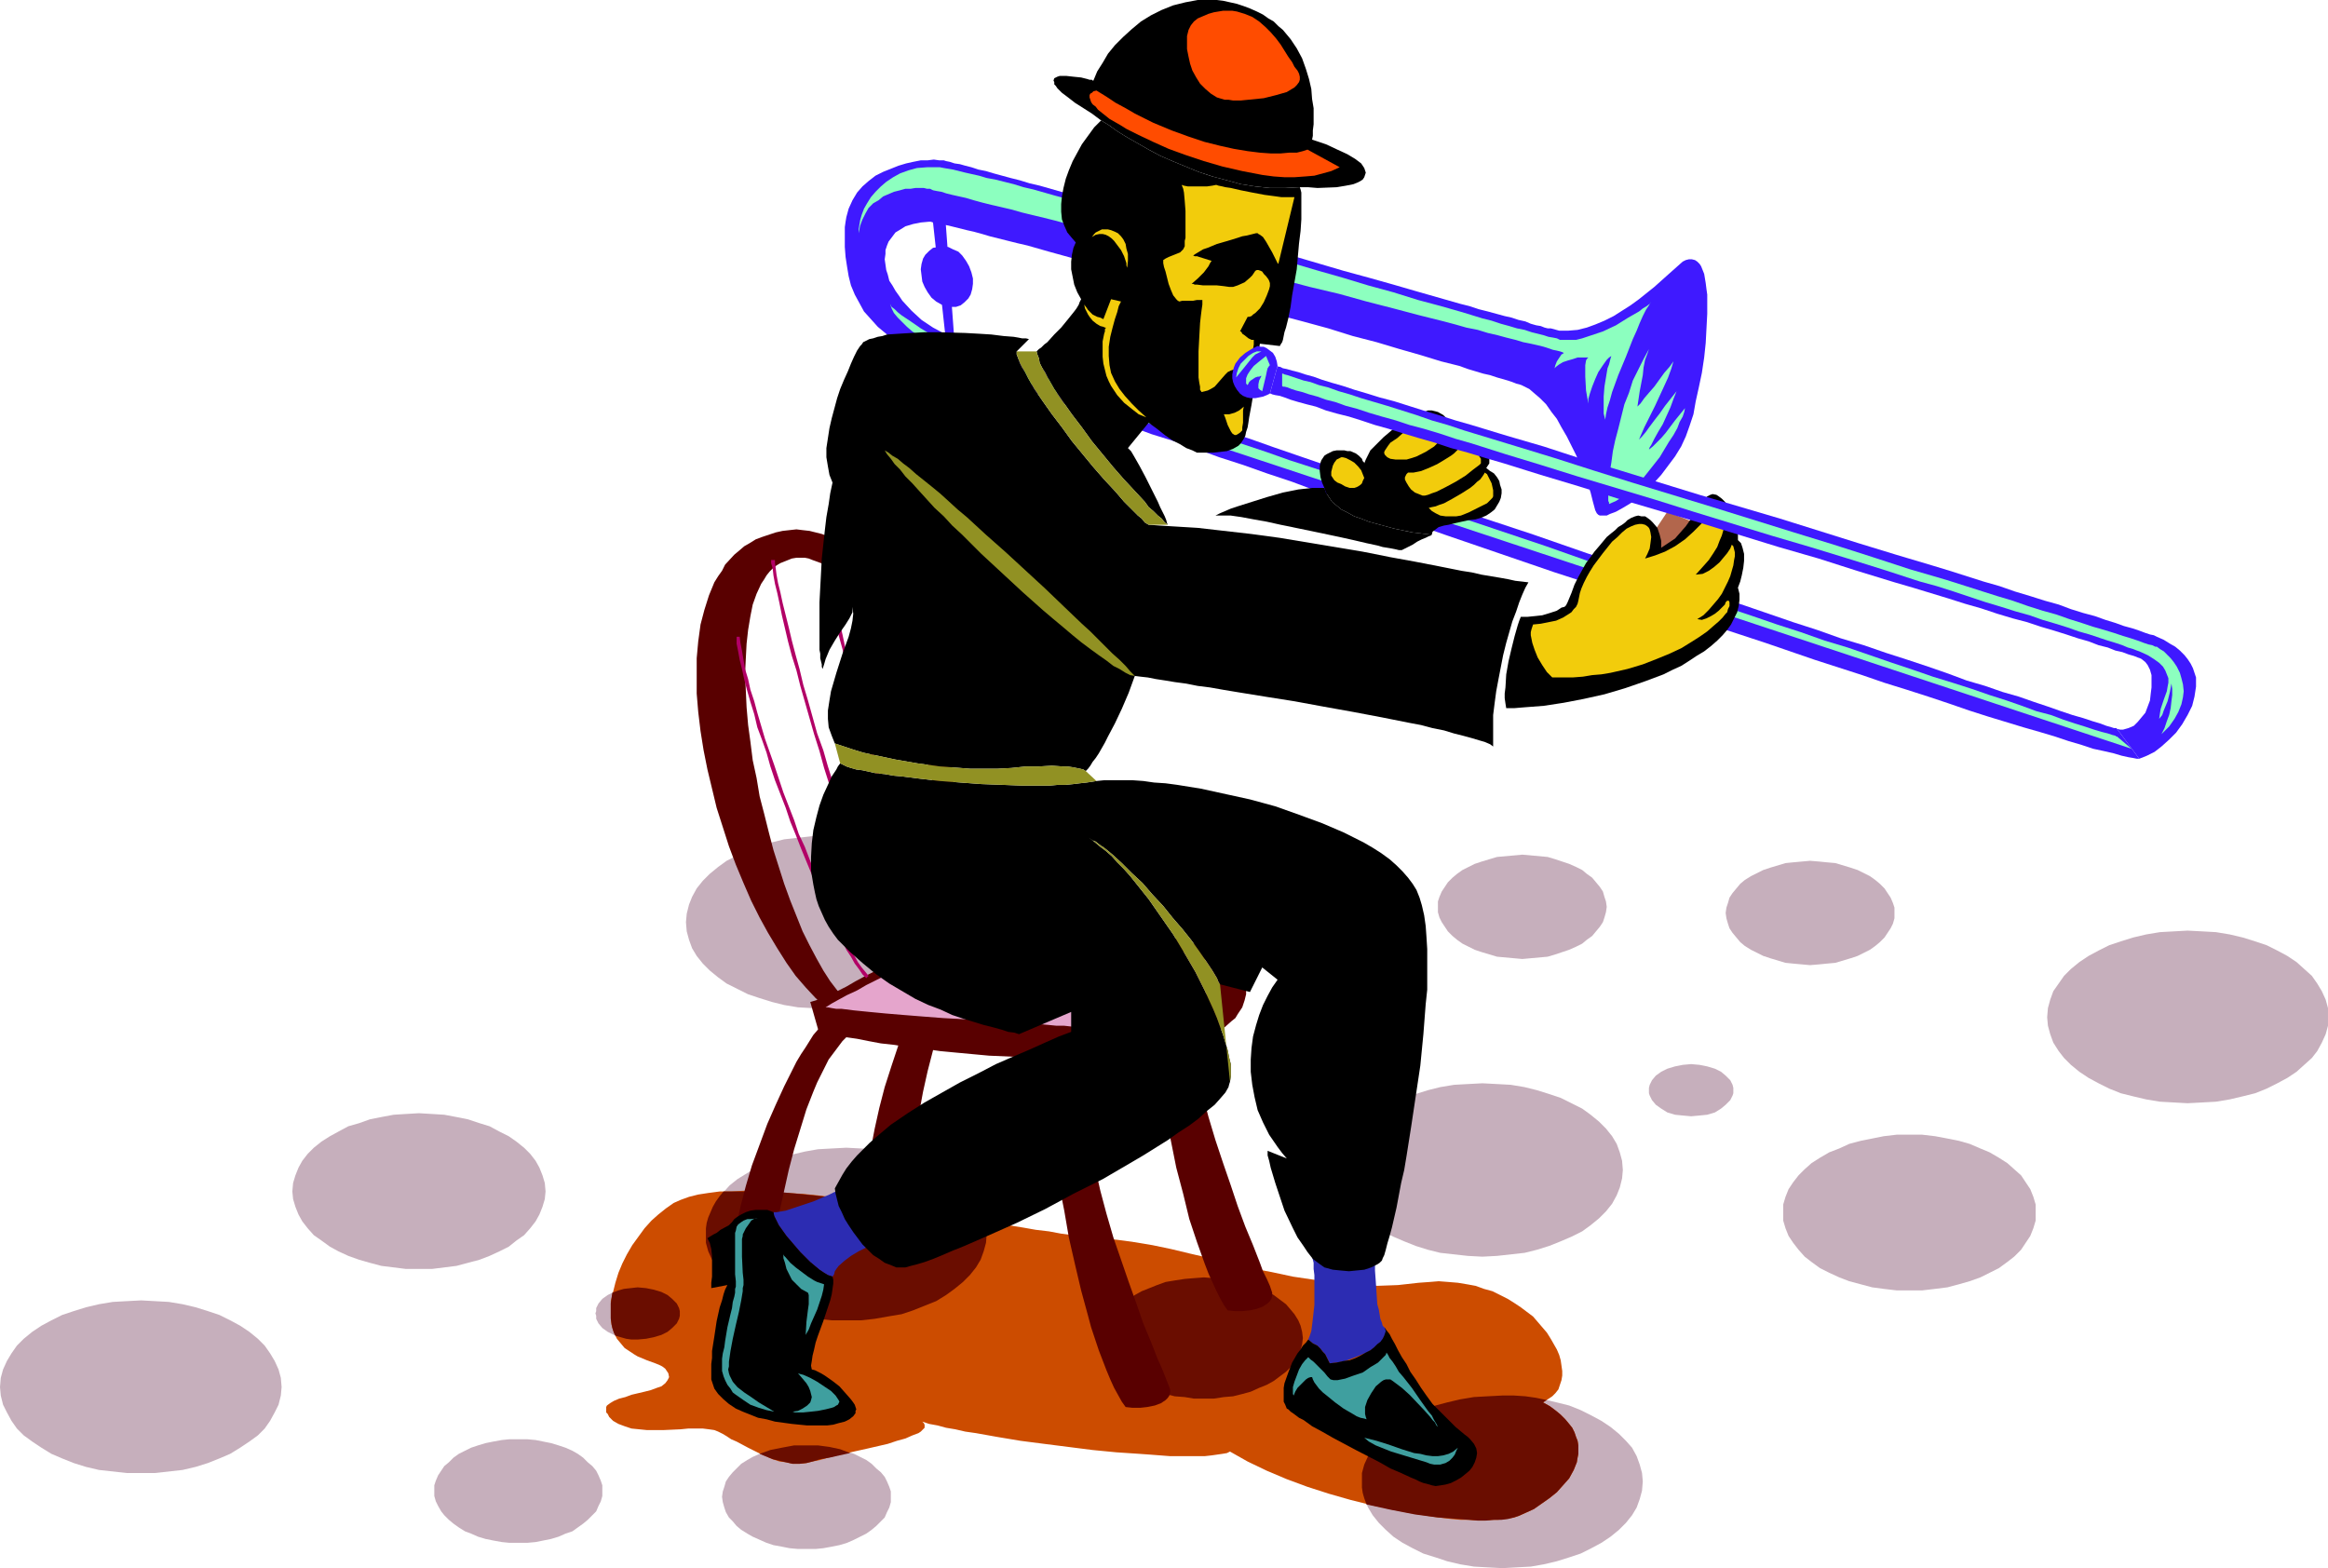 <?xml version="1.0" encoding="UTF-8" standalone="no"?>
<svg
   version="1.0"
   width="129.724mm"
   height="87.39mm"
   id="svg76"
   sodipodi:docname="Trombone Player 2.wmf"
   xmlns:inkscape="http://www.inkscape.org/namespaces/inkscape"
   xmlns:sodipodi="http://sodipodi.sourceforge.net/DTD/sodipodi-0.dtd"
   xmlns="http://www.w3.org/2000/svg"
   xmlns:svg="http://www.w3.org/2000/svg">
  <sodipodi:namedview
     id="namedview76"
     pagecolor="#ffffff"
     bordercolor="#000000"
     borderopacity="0.25"
     inkscape:showpageshadow="2"
     inkscape:pageopacity="0.0"
     inkscape:pagecheckerboard="0"
     inkscape:deskcolor="#d1d1d1"
     inkscape:document-units="mm" />
  <defs
     id="defs1">
    <pattern
       id="WMFhbasepattern"
       patternUnits="userSpaceOnUse"
       width="6"
       height="6"
       x="0"
       y="0" />
  </defs>
  <path
     style="fill:#3f19ff;fill-opacity:1;fill-rule:evenodd;stroke:none"
     d="m 199.091,45.892 1.939,26.178 -1.939,-1.454 -2.909,-26.663 z"
     id="path1" />
  <path
     style="fill:#3f19ff;fill-opacity:1;fill-rule:evenodd;stroke:none"
     d="m 445.854,153.512 -0.162,-0.162 h -0.323 -0.162 l -0.485,-0.162 -1.131,-0.323 -1.293,-0.485 -1.616,-0.485 -1.939,-0.646 -2.262,-0.646 -2.424,-0.808 -2.747,-0.97 -2.909,-0.97 -3.232,-1.131 -3.394,-0.97 -3.717,-1.293 -3.878,-1.131 -3.878,-1.454 -4.202,-1.454 -4.363,-1.454 -4.525,-1.454 -4.686,-1.616 -4.848,-1.454 -5.01,-1.778 -5.01,-1.616 -5.171,-1.778 -5.171,-1.778 -10.827,-3.555 -10.989,-3.717 -11.312,-3.717 -11.15,-3.878 -22.462,-7.433 -11.15,-3.717 -10.827,-3.717 -5.171,-1.778 -5.171,-1.778 -5.01,-1.778 -5.01,-1.616 -4.848,-1.616 -4.686,-1.616 -4.686,-1.616 -4.363,-1.454 -4.202,-1.454 -4.04,-1.454 -3.878,-1.293 -3.717,-1.131 -3.555,-1.293 -3.232,-1.131 -2.909,-0.97 -2.747,-0.97 -2.586,-0.97 -2.262,-0.808 -1.939,-0.646 -1.778,-0.646 -1.454,-0.485 -1.131,-0.485 -0.808,-0.323 h -0.323 l -0.162,-0.162 -2.424,-1.293 -2.424,-1.616 -2.101,-1.939 -1.939,-2.101 -0.646,-0.97 -0.808,-1.131 -0.646,-1.131 -0.646,-0.97 -0.323,-1.293 -0.323,-0.97 -0.162,-1.131 -0.162,-1.131 0.162,-1.131 v -0.808 l 0.323,-0.97 0.323,-0.808 0.485,-0.646 0.485,-0.646 0.485,-0.646 0.808,-0.485 1.293,-0.808 1.616,-0.485 1.616,-0.323 1.778,-0.162 h 0.323 l 0.485,0.162 h 0.646 l 0.646,0.323 0.97,0.162 0.97,0.162 1.293,0.323 1.293,0.323 1.293,0.323 1.454,0.323 1.778,0.485 1.616,0.485 1.939,0.485 1.939,0.485 1.939,0.485 2.101,0.485 4.525,1.293 4.686,1.293 5.01,1.293 5.171,1.454 5.333,1.454 5.494,1.454 11.15,3.07 11.15,3.232 5.494,1.454 5.333,1.454 5.171,1.616 5.01,1.293 4.848,1.454 4.525,1.293 2.101,0.646 2.101,0.646 1.939,0.485 1.939,0.485 1.778,0.646 1.616,0.485 1.616,0.485 1.454,0.323 1.454,0.485 1.131,0.323 1.131,0.323 0.97,0.323 0.808,0.323 0.646,0.162 0.485,0.162 0.323,0.162 1.293,0.646 1.131,0.97 1.131,0.97 1.293,1.293 1.131,1.616 1.131,1.454 0.97,1.778 1.131,1.939 1.939,3.878 1.778,4.04 0.646,1.939 0.646,1.939 0.485,1.939 0.485,1.778 0.162,0.323 0.162,0.323 0.323,0.323 0.323,0.162 h 0.485 0.485 0.485 l 0.646,-0.323 1.293,-0.485 1.454,-0.808 1.616,-0.97 1.454,-1.131 1.778,-1.454 1.616,-1.616 1.616,-1.778 1.454,-1.939 1.454,-1.939 1.293,-2.101 0.97,-2.101 0.808,-2.262 0.808,-2.424 0.485,-2.747 0.646,-2.909 0.646,-3.07 0.485,-3.232 0.323,-3.07 0.162,-3.07 0.162,-3.07 v -2.747 -1.293 l -0.162,-1.131 -0.162,-1.293 -0.162,-0.97 -0.162,-0.97 -0.323,-0.808 -0.323,-0.808 -0.323,-0.485 -0.485,-0.485 -0.485,-0.323 -0.646,-0.162 h -0.646 l -0.646,0.162 -0.646,0.323 -1.454,1.293 -1.454,1.293 -3.07,2.747 -3.232,2.585 -1.778,1.293 -1.778,1.131 -1.778,1.131 -1.939,0.97 -1.939,0.808 -1.778,0.646 -1.939,0.485 -1.939,0.162 h -1.939 l -1.778,-0.485 h -0.646 l -0.646,-0.162 -0.808,-0.323 -0.97,-0.162 -1.131,-0.323 -1.131,-0.485 -1.454,-0.323 -1.454,-0.485 -1.454,-0.323 -1.778,-0.485 -1.778,-0.485 -1.939,-0.485 -1.939,-0.646 -1.939,-0.485 -4.525,-1.293 -4.525,-1.293 -5.01,-1.454 -5.171,-1.454 -5.333,-1.454 -5.494,-1.616 -5.494,-1.616 -11.312,-3.07 -11.312,-3.232 -5.494,-1.616 -5.333,-1.454 -5.333,-1.454 -5.01,-1.293 -4.686,-1.293 -4.525,-1.293 -2.101,-0.485 -2.101,-0.646 -1.939,-0.485 -1.778,-0.485 -1.778,-0.485 -1.616,-0.485 -1.616,-0.323 -1.454,-0.485 -1.293,-0.323 -1.131,-0.323 -1.131,-0.162 -0.97,-0.323 -0.808,-0.162 -0.485,-0.162 h -0.485 -0.485 l -1.131,-0.162 -1.293,0.162 h -1.454 l -1.616,0.323 -1.454,0.323 -1.616,0.485 -1.616,0.646 -1.616,0.646 -1.616,0.808 -1.454,1.131 -1.293,1.131 -1.131,1.293 -0.97,1.616 -0.808,1.778 -0.485,1.778 -0.162,0.97 -0.162,1.131 v 2.101 2.101 l 0.162,2.101 0.323,2.101 0.323,1.939 0.485,1.939 0.808,1.939 0.97,1.778 0.97,1.778 1.454,1.616 1.454,1.616 1.939,1.616 1.939,1.293 2.424,1.454 2.586,1.131 1.454,0.646 1.616,0.646 0.808,0.162 1.293,0.485 1.616,0.646 1.778,0.485 2.101,0.808 2.424,0.808 2.586,0.808 2.747,1.131 3.07,0.97 3.394,1.131 3.555,1.293 3.717,1.293 3.878,1.293 4.04,1.454 4.363,1.454 4.363,1.616 4.686,1.454 4.686,1.616 4.848,1.778 5.01,1.616 5.01,1.778 5.333,1.778 5.171,1.939 5.494,1.778 10.827,3.717 11.15,3.878 22.624,7.756 11.474,3.717 11.15,3.878 10.989,3.717 10.827,3.555 5.171,1.778 5.171,1.778 5.01,1.616 5.01,1.616 4.686,1.616 4.686,1.454 4.525,1.454 4.363,1.454 4.202,1.454 4.04,1.293 3.717,1.131 3.717,1.131 3.394,0.97 3.232,0.97 2.909,0.97 2.747,0.808 2.424,0.808 2.262,0.485 2.101,0.485 1.616,0.485 1.454,0.323 0.97,0.162 0.808,0.162 h 0.485 z"
     id="path2" />
  <path
     style="fill:#8cffbf;fill-opacity:1;fill-rule:evenodd;stroke:none"
     d="m 347.763,63.506 -0.485,0.808 -0.646,0.97 -0.646,1.293 -0.646,1.454 -0.646,1.616 -0.808,1.778 -1.454,3.717 -1.616,3.878 -0.646,1.778 -0.646,1.778 -0.485,1.778 -0.485,1.454 -0.323,1.454 -0.162,1.131 -0.162,-0.646 -0.162,-0.646 v -0.808 -0.808 -1.939 l 0.162,-2.101 0.323,-1.939 0.323,-1.939 0.323,-0.808 0.162,-0.646 0.162,-0.646 0.162,-0.485 -0.485,0.323 -0.485,0.485 -0.808,1.131 -0.97,1.454 -0.646,1.454 -0.646,1.616 -0.485,1.454 -0.323,1.131 v 0.646 0.323 l -0.485,-2.747 -0.162,-2.909 V 78.049 76.918 l 0.162,-0.97 0.162,-0.323 0.323,-0.323 h -1.131 -1.131 l -0.97,0.323 -1.131,0.323 -0.97,0.323 -0.808,0.485 -0.646,0.485 -0.323,0.323 0.162,-0.646 0.323,-0.808 0.323,-0.485 0.323,-0.485 0.323,-0.485 0.323,-0.162 0.162,-0.162 h 0.162 -0.162 l -0.323,-0.162 -0.485,-0.162 -0.646,-0.162 -0.808,-0.162 -0.97,-0.323 -0.97,-0.323 -1.293,-0.323 -1.454,-0.323 -1.616,-0.323 -1.616,-0.485 -1.939,-0.485 -1.778,-0.485 -2.101,-0.485 -2.101,-0.646 -2.424,-0.485 -2.262,-0.646 -2.424,-0.646 -5.171,-1.293 -5.494,-1.454 -5.656,-1.454 -5.818,-1.616 -6.141,-1.454 -12.282,-3.232 -12.443,-3.232 -6.141,-1.616 -5.979,-1.454 -5.656,-1.454 -5.656,-1.454 -5.171,-1.454 -2.586,-0.646 -4.686,-1.131 -2.262,-0.646 -2.101,-0.485 -2.101,-0.485 -1.939,-0.485 -1.778,-0.485 -1.616,-0.485 -1.454,-0.323 -1.454,-0.323 -1.293,-0.323 -0.97,-0.323 -0.97,-0.162 -0.808,-0.162 -0.646,-0.323 h -0.323 -0.323 l -0.646,-0.162 h -0.808 -0.97 l -0.97,0.162 h -1.131 l -1.131,0.323 -1.293,0.323 -1.131,0.485 -1.131,0.485 -0.97,0.808 -1.131,0.646 -0.97,0.97 -0.646,1.131 -0.646,1.293 -0.485,1.293 -0.323,1.616 v -0.808 l 0.162,-0.97 0.162,-0.97 0.323,-1.131 0.485,-1.293 0.646,-1.131 0.808,-1.293 0.97,-1.131 1.131,-1.131 1.131,-0.97 1.454,-0.97 1.454,-0.808 1.778,-0.646 1.778,-0.485 2.101,-0.162 h 2.101 0.646 l 0.808,0.162 0.97,0.162 0.97,0.162 1.293,0.323 1.293,0.323 1.454,0.323 1.454,0.323 1.616,0.485 1.778,0.323 1.939,0.485 1.939,0.485 2.101,0.646 2.101,0.485 4.525,1.293 4.848,1.293 5.01,1.454 5.333,1.454 5.494,1.454 5.656,1.616 5.656,1.778 11.474,3.232 11.474,3.393 5.656,1.616 5.333,1.616 5.333,1.454 5.171,1.616 4.848,1.293 4.525,1.293 2.101,0.646 2.101,0.646 1.939,0.485 1.939,0.646 1.778,0.485 1.616,0.485 1.616,0.323 1.454,0.485 1.293,0.323 1.293,0.323 0.97,0.323 0.97,0.162 0.808,0.162 0.646,0.323 h 0.485 0.485 1.131 1.293 l 1.293,-0.323 1.454,-0.485 2.909,-0.97 2.747,-1.293 2.586,-1.616 1.131,-0.646 1.131,-0.646 0.808,-0.646 0.808,-0.485 0.646,-0.485 z"
     id="path3" />
  <path
     style="fill:#8cffbf;fill-opacity:1;fill-rule:evenodd;stroke:none"
     d="m 347.278,73.524 -1.131,2.101 -1.131,2.262 -1.131,2.262 -0.808,2.585 -0.97,2.424 -0.646,2.585 -0.646,2.585 -0.646,2.424 -0.485,2.262 -0.323,2.424 -0.323,1.939 -0.162,1.939 -0.162,1.616 v 1.454 1.131 l 0.162,0.323 v 0.323 l 1.454,-0.646 1.293,-0.808 1.454,-1.131 1.454,-1.293 1.293,-1.293 1.293,-1.616 2.424,-3.07 0.97,-1.616 0.97,-1.616 0.97,-1.454 0.808,-1.454 0.485,-1.293 0.646,-1.131 0.323,-0.97 0.162,-0.808 -2.101,2.585 -1.939,2.585 -0.97,1.131 -0.97,0.97 -0.808,0.808 -0.808,0.646 0.162,-0.485 0.323,-0.485 0.646,-1.293 0.808,-1.454 0.97,-1.616 1.616,-3.555 0.646,-1.778 0.646,-1.616 -2.424,3.07 -1.131,1.616 -1.131,1.454 -0.97,1.293 -0.808,1.131 -0.808,0.97 -0.646,0.646 1.131,-2.585 1.131,-2.262 1.131,-2.262 0.97,-2.101 0.97,-2.101 0.808,-1.778 0.646,-1.778 0.485,-1.616 -0.808,1.131 -1.131,1.293 -2.101,2.909 -1.131,1.293 -0.97,1.131 -0.808,1.131 -0.646,0.646 0.485,-3.232 0.646,-3.393 0.162,-1.616 0.323,-1.616 0.485,-1.293 z"
     id="path4" />
  <path
     style="fill:#8cffbf;fill-opacity:1;fill-rule:evenodd;stroke:none"
     d="m 187.456,63.99 0.323,0.646 0.646,0.485 0.646,0.646 0.808,0.646 1.939,1.293 2.101,1.454 2.424,1.454 2.424,1.293 2.424,1.131 2.424,0.97 h 0.162 0.323 l 0.646,0.323 1.131,0.485 1.454,0.323 1.616,0.646 1.939,0.646 2.262,0.808 2.586,0.808 2.586,0.808 3.07,1.131 3.232,0.97 3.232,1.131 3.717,1.293 3.717,1.293 4.04,1.293 4.202,1.454 4.363,1.454 4.363,1.616 2.424,0.646 2.262,0.808 4.848,1.616 4.848,1.616 5.01,1.778 5.01,1.616 5.333,1.778 5.171,1.778 5.333,1.778 10.989,3.717 22.139,7.433 10.989,3.878 10.989,3.555 10.827,3.717 10.666,3.555 5.171,1.778 5.01,1.616 5.01,1.778 4.848,1.454 4.686,1.616 4.686,1.616 4.363,1.454 4.202,1.454 4.202,1.293 4.04,1.293 3.717,1.293 3.555,1.131 3.232,1.131 3.07,1.131 3.07,0.808 2.586,0.97 2.424,0.808 2.101,0.646 1.939,0.646 1.616,0.485 1.293,0.323 0.97,0.323 0.646,0.162 0.162,0.162 h 0.162 l 3.07,2.585 -247.894,-82.089 -0.162,-0.162 -0.323,-0.162 -0.646,-0.485 -0.808,-0.485 -0.97,-0.485 -1.131,-0.646 -2.424,-1.616 -2.424,-1.778 -1.131,-0.97 -0.97,-0.97 -0.97,-0.97 -0.808,-0.97 -0.485,-0.97 z"
     id="path5" />
  <path
     style="fill:#3f19ff;fill-opacity:1;fill-rule:evenodd;stroke:none"
     d="m 202.323,64.314 0.808,-0.646 0.808,-0.808 0.485,-0.808 0.323,-1.131 0.162,-1.131 v -1.131 l -0.323,-1.293 -0.485,-1.293 -0.646,-1.131 -0.808,-1.131 -0.808,-0.808 -1.131,-0.485 -0.97,-0.485 -1.131,-0.162 -0.97,0.162 -1.131,0.162 -0.808,0.646 -0.808,0.808 -0.485,0.808 -0.323,1.131 -0.162,1.131 0.162,1.293 0.162,1.293 0.485,1.131 0.646,1.131 0.808,1.131 0.97,0.808 1.131,0.646 0.97,0.323 0.97,0.162 h 1.131 z"
     id="path6" />
  <path
     style="fill:#b2664c;fill-opacity:1;fill-rule:evenodd;stroke:none"
     d="m 356.004,109.721 -9.534,12.443 -4.04,-1.293 8.726,-13.089 z"
     id="path7" />
  <path
     style="fill:#b2664c;fill-opacity:1;fill-rule:evenodd;stroke:none"
     d="m 303.161,91.946 -9.534,12.443 -4.04,-1.293 8.565,-13.089 z"
     id="path8" />
  <path
     style="fill:#000000;fill-opacity:1;fill-rule:evenodd;stroke:none"
     d="m 317.22,149.149 h 1.778 l 1.939,-0.162 4.202,-0.323 4.202,-0.646 4.202,-0.808 4.363,-0.97 4.363,-1.293 4.202,-1.454 3.878,-1.454 1.939,-0.97 1.778,-0.808 1.778,-1.131 1.454,-0.97 1.616,-0.97 1.454,-1.131 1.293,-1.131 1.131,-1.131 0.97,-1.131 0.808,-1.131 0.646,-1.293 0.646,-1.293 0.323,-1.293 0.162,-1.293 v -1.293 l -0.323,-1.293 0.485,-1.293 0.323,-1.293 0.323,-1.616 0.162,-1.454 v -1.454 l -0.323,-1.293 -0.162,-0.485 -0.162,-0.485 -0.323,-0.323 -0.323,-0.323 v -0.808 -0.97 l -0.323,-0.97 -0.162,-0.97 -0.808,-1.939 -0.97,-1.778 -0.485,-0.646 -0.646,-0.646 -0.646,-0.485 -0.485,-0.323 -0.808,-0.162 -0.485,0.162 -0.646,0.323 -0.485,0.485 -2.101,3.07 -1.939,2.747 -1.131,1.293 -1.131,1.293 -1.454,0.97 -1.454,0.97 v -0.808 -0.646 l -0.323,-1.293 -0.485,-1.454 -0.97,-1.131 -0.485,-0.485 -0.646,-0.485 -0.485,-0.323 h -0.808 l -0.646,-0.162 -0.646,0.162 -0.808,0.323 -0.808,0.485 -0.485,0.485 -0.646,0.485 -0.808,0.485 -0.646,0.646 -0.808,0.646 -0.97,0.808 -0.808,0.97 -0.808,0.97 -0.97,1.131 -0.808,1.131 -0.97,1.293 -0.808,1.454 -0.808,1.454 -0.808,1.616 -0.646,1.778 -0.808,1.939 -0.162,0.323 -0.162,0.323 -0.323,0.323 -0.646,0.162 -0.97,0.646 -1.454,0.485 -1.616,0.485 -1.454,0.162 -1.616,0.162 h -1.454 l -0.323,0.808 -0.323,0.97 -0.323,1.131 -0.323,1.131 -0.646,2.585 -0.646,2.747 -0.485,2.747 -0.162,2.747 -0.162,1.293 v 0.97 l 0.162,1.131 z"
     id="path9" />
  <path
     style="fill:#f2cc0c;fill-opacity:1;fill-rule:evenodd;stroke:none"
     d="m 361.176,105.843 0.323,0.323 0.162,0.323 0.323,0.485 0.323,0.485 0.323,0.646 0.162,0.808 0.162,0.808 v 0.97 0.97 l -0.323,1.131 -0.485,1.131 -0.485,1.293 -0.808,1.293 -0.97,1.454 -1.293,1.454 -1.454,1.616 1.454,-0.162 1.293,-0.646 1.131,-0.808 1.131,-0.97 0.808,-0.97 0.808,-0.97 0.646,-0.97 0.323,-0.808 0.323,0.323 0.162,0.646 0.162,0.646 v 0.808 l -0.162,0.808 -0.162,1.131 -0.323,1.131 -0.323,1.131 -0.485,1.131 -0.646,1.293 -0.646,1.293 -0.808,1.131 -0.97,1.131 -0.97,1.131 -1.131,1.131 -1.293,0.808 0.97,0.162 0.97,-0.323 0.97,-0.485 0.808,-0.485 0.808,-0.646 0.646,-0.646 0.646,-0.646 0.162,-0.485 0.323,-0.323 h 0.162 0.162 l 0.162,0.323 v 0.323 0.485 l -0.323,0.646 -0.162,0.646 -0.323,0.323 -0.646,0.808 -0.808,0.808 -1.131,0.97 -1.293,1.131 -1.616,1.131 -1.778,1.131 -2.101,1.293 -2.424,1.131 -2.747,1.131 -2.909,1.131 -3.232,0.97 -3.555,0.808 -1.939,0.323 -1.939,0.162 -1.939,0.323 -2.101,0.162 h -2.101 -2.262 l -1.131,-1.131 -0.97,-1.454 -0.97,-1.616 -0.646,-1.616 -0.485,-1.454 -0.323,-1.616 v -0.646 l 0.162,-0.646 0.162,-0.485 0.162,-0.485 1.616,-0.162 1.616,-0.323 1.616,-0.323 1.454,-0.646 1.293,-0.808 0.485,-0.323 0.485,-0.646 0.485,-0.485 0.323,-0.646 0.162,-0.646 0.162,-0.808 0.162,-0.808 0.323,-0.97 0.485,-1.131 0.646,-1.293 0.646,-1.131 0.808,-1.293 1.939,-2.585 1.939,-2.424 1.131,-0.97 0.97,-0.97 0.97,-0.808 0.97,-0.485 0.808,-0.323 0.808,-0.162 h 0.646 l 0.646,0.162 0.485,0.323 0.323,0.323 0.162,0.323 0.162,0.646 0.162,0.97 -0.162,1.293 -0.162,1.131 -0.485,1.131 -0.485,0.97 2.101,-0.646 2.101,-0.808 2.101,-1.131 2.101,-1.454 1.778,-1.616 1.778,-1.778 1.454,-2.101 0.646,-1.131 z"
     id="path10" />
  <path
     style="fill:#000000;fill-opacity:1;fill-rule:evenodd;stroke:none"
     d="m 255.974,108.59 h 1.454 0.808 0.97 l 1.131,0.162 1.131,0.162 2.586,0.485 2.747,0.485 2.909,0.646 6.302,1.293 6.141,1.293 2.909,0.646 2.747,0.646 2.262,0.485 1.131,0.323 0.97,0.162 0.97,0.162 0.808,0.162 0.646,0.162 h 0.646 l 2.262,-1.131 0.97,-0.646 0.97,-0.485 0.808,-0.323 0.646,-0.323 0.485,-0.162 0.162,-0.162 -4.04,-0.485 -3.878,-0.808 -3.555,-0.97 -1.778,-0.485 -1.616,-0.646 -1.454,-0.485 -1.454,-0.808 -1.293,-0.646 -0.97,-0.808 -0.97,-0.808 -0.646,-0.97 -0.646,-0.97 -0.323,-0.97 h -1.131 -1.454 l -1.454,0.162 -1.454,0.162 -3.232,0.646 -3.394,0.97 -3.07,0.97 -3.07,0.97 -1.454,0.485 -1.131,0.485 -1.131,0.485 z"
     id="path11" />
  <path
     style="fill:#000000;fill-opacity:1;fill-rule:evenodd;stroke:none"
     d="m 301.545,112.63 -4.04,-0.485 -3.878,-0.808 -3.555,-0.97 -1.778,-0.485 -1.616,-0.646 -1.454,-0.485 -1.454,-0.808 -1.293,-0.646 -0.97,-0.808 -0.97,-0.808 -0.646,-0.97 -0.646,-0.97 -0.323,-0.97 -0.485,-1.131 -0.323,-1.131 -0.162,-1.293 v -1.131 l 0.162,-0.646 0.162,-0.485 0.323,-0.485 0.323,-0.485 0.485,-0.323 0.646,-0.323 0.646,-0.323 0.808,-0.162 h 0.97 0.646 l 0.646,0.162 h 0.646 l 1.131,0.485 0.646,0.485 0.646,0.646 0.162,0.485 0.323,0.323 v 0.162 l 0.323,-0.808 0.485,-0.97 0.485,-0.97 0.808,-0.808 0.97,-0.97 0.97,-0.97 2.101,-1.778 2.262,-1.616 0.97,-0.646 1.131,-0.646 1.131,-0.485 0.97,-0.162 0.808,-0.323 h 0.808 l 1.293,0.323 1.131,0.646 0.808,0.808 0.808,0.808 0.646,0.97 0.323,0.97 0.162,0.97 v 0.808 h 0.808 l 0.808,-0.162 0.808,0.162 0.646,0.162 0.808,0.323 0.646,0.323 0.646,0.323 0.485,0.485 0.485,0.485 0.323,0.485 0.323,0.485 0.162,0.646 v 0.485 0.646 l -0.323,0.485 -0.323,0.485 0.808,0.646 0.808,0.485 0.646,0.808 0.485,0.808 0.162,0.808 0.323,0.97 v 0.808 l -0.162,0.97 -0.323,0.808 -0.485,0.808 -0.485,0.808 -0.808,0.646 -0.97,0.646 -1.131,0.485 -1.131,0.323 -1.454,0.162 -1.454,0.323 -1.454,0.323 -1.293,0.323 -0.97,0.162 -1.131,0.323 -0.646,0.485 -0.646,0.485 z"
     id="path12" />
  <path
     style="fill:#f2cc0c;fill-opacity:1;fill-rule:evenodd;stroke:none"
     d="m 304.292,90.976 0.162,-0.646 -0.162,-0.646 -0.323,-0.485 -0.485,-0.323 -0.646,-0.162 -0.646,-0.162 -1.293,-0.162 h -0.323 l -0.485,0.162 -0.646,0.323 -0.646,0.323 -1.454,0.808 -1.616,0.97 -1.454,1.293 -1.454,0.97 -0.485,0.646 -0.323,0.485 -0.323,0.485 -0.162,0.323 v 0.323 l 0.162,0.323 0.162,0.162 0.323,0.323 0.646,0.323 1.131,0.162 h 0.97 1.293 l 1.131,-0.323 0.97,-0.323 1.939,-0.97 1.778,-1.131 0.808,-0.808 0.646,-0.646 0.646,-0.808 z"
     id="path13" />
  <path
     style="fill:#f2cc0c;fill-opacity:1;fill-rule:evenodd;stroke:none"
     d="m 307.201,94.37 -0.162,0.323 -0.323,0.323 -0.485,0.485 -0.646,0.485 -1.293,0.808 -1.616,0.97 -1.778,0.808 -1.616,0.646 -0.808,0.162 -0.808,0.162 h -0.646 -0.485 l -0.323,0.323 -0.162,0.323 -0.162,0.323 v 0.485 l 0.323,0.646 0.485,0.808 0.485,0.646 0.808,0.646 0.808,0.323 0.808,0.323 h 0.485 l 0.646,-0.162 0.808,-0.323 0.97,-0.323 1.939,-0.97 2.101,-1.131 2.101,-1.293 0.808,-0.646 0.808,-0.646 0.646,-0.485 0.646,-0.485 0.323,-0.323 v -0.323 -0.646 l -0.323,-0.485 -0.323,-0.646 -0.646,-0.646 -0.646,-0.323 -0.97,-0.323 -0.808,-0.162 z"
     id="path14" />
  <path
     style="fill:#f2cc0c;fill-opacity:1;fill-rule:evenodd;stroke:none"
     d="m 312.696,99.541 -0.162,0.323 -0.323,0.485 -0.485,0.646 -0.646,0.485 -0.646,0.646 -0.808,0.646 -1.778,1.131 -1.939,1.131 -1.778,0.97 -0.97,0.323 -0.808,0.323 -0.808,0.162 -0.646,0.162 0.323,0.323 0.323,0.323 0.808,0.485 0.97,0.485 1.131,0.162 h 1.131 1.131 l 0.97,-0.162 0.808,-0.323 0.808,-0.323 0.97,-0.485 1.939,-0.97 0.97,-0.485 0.646,-0.646 0.485,-0.485 0.162,-0.323 v -0.162 -0.646 -0.485 l -0.323,-1.454 -0.646,-1.293 -0.323,-0.646 z"
     id="path15" />
  <path
     style="fill:#f2cc0c;fill-opacity:1;fill-rule:evenodd;stroke:none"
     d="m 287.324,100.672 -0.323,-0.808 -0.323,-0.808 -0.646,-0.808 -0.808,-0.808 -0.808,-0.485 -0.97,-0.485 -0.646,-0.162 h -0.323 l -0.323,0.162 -0.646,0.323 -0.485,0.646 -0.323,0.646 -0.162,0.646 -0.162,0.646 v 0.808 l 0.323,0.485 0.323,0.485 0.646,0.485 0.808,0.323 0.808,0.485 0.97,0.323 h 0.97 l 0.485,-0.162 0.323,-0.162 0.485,-0.323 0.323,-0.323 0.162,-0.485 z"
     id="path16" />
  <path
     style="fill:#c6afbc;fill-opacity:1;fill-rule:evenodd;stroke:none"
     d="m 29.734,310.256 h 2.909 l 2.909,-0.323 2.909,-0.323 2.747,-0.646 2.586,-0.808 2.424,-0.97 2.262,-0.97 2.101,-1.293 1.939,-1.293 1.778,-1.293 1.454,-1.454 1.131,-1.616 0.97,-1.778 0.808,-1.616 0.485,-1.939 0.162,-1.778 -0.162,-1.939 -0.485,-1.778 -0.808,-1.778 -0.97,-1.616 -1.131,-1.616 -1.454,-1.454 -1.778,-1.454 -1.939,-1.293 -2.101,-1.131 -2.262,-1.131 -2.424,-0.808 -2.586,-0.808 -2.747,-0.646 -2.909,-0.485 -2.909,-0.162 -2.909,-0.162 -3.07,0.162 -2.909,0.162 -2.909,0.485 -2.747,0.646 -2.586,0.808 -2.424,0.808 -2.262,1.131 -2.101,1.131 -1.939,1.293 -1.778,1.454 -1.454,1.454 -1.131,1.616 -0.97,1.616 -0.808,1.778 -0.485,1.778 L 0,292.158 l 0.162,1.778 0.485,1.939 0.808,1.616 0.97,1.778 1.131,1.616 1.454,1.454 1.778,1.293 1.939,1.293 2.101,1.293 2.262,0.97 2.424,0.97 2.586,0.808 2.747,0.646 2.909,0.323 2.909,0.323 z"
     id="path17" />
  <path
     style="fill:#c6afbc;fill-opacity:1;fill-rule:evenodd;stroke:none"
     d="m 109.241,324.961 h 1.778 l 1.778,-0.162 1.616,-0.323 1.616,-0.323 1.616,-0.485 1.454,-0.646 1.454,-0.485 1.131,-0.808 1.131,-0.808 0.97,-0.808 0.97,-0.97 0.808,-0.808 0.485,-1.131 0.485,-0.97 0.323,-1.131 v -1.131 -1.131 l -0.323,-0.97 -0.485,-1.131 -0.485,-0.97 -0.808,-0.97 -0.97,-0.808 -0.97,-0.97 -1.131,-0.808 -1.131,-0.646 -1.454,-0.646 -1.454,-0.485 -1.616,-0.485 -1.616,-0.323 -1.616,-0.323 -1.778,-0.162 h -1.778 -1.939 l -1.616,0.162 -1.778,0.323 -1.616,0.323 -1.616,0.485 -1.454,0.485 -1.293,0.646 -1.293,0.646 -1.131,0.808 -0.97,0.97 -0.97,0.808 -0.646,0.97 -0.646,0.97 -0.485,1.131 -0.323,0.97 v 1.131 1.131 l 0.323,1.131 0.485,0.97 0.646,1.131 0.646,0.808 0.97,0.97 0.97,0.808 1.131,0.808 1.293,0.808 1.293,0.485 1.454,0.646 1.616,0.485 1.616,0.323 1.778,0.323 1.616,0.162 z"
     id="path18" />
  <path
     style="fill:#c6afbc;fill-opacity:1;fill-rule:evenodd;stroke:none"
     d="m 134.289,282.139 1.778,-0.162 1.616,-0.323 1.616,-0.485 1.293,-0.646 0.97,-0.808 0.97,-0.97 0.485,-0.97 0.162,-0.646 v -0.485 -0.485 l -0.162,-0.646 -0.485,-0.97 -0.97,-0.97 -0.97,-0.808 -1.293,-0.646 -1.616,-0.485 -1.616,-0.323 -1.778,-0.162 -1.778,0.162 -1.616,0.323 -1.616,0.485 -1.293,0.646 -1.131,0.808 -0.808,0.97 -0.485,0.97 v 0.646 l -0.162,0.485 0.162,0.485 v 0.646 l 0.485,0.97 0.808,0.97 1.131,0.808 1.293,0.646 1.616,0.485 1.616,0.323 z"
     id="path19" />
  <path
     style="fill:#c6afbc;fill-opacity:1;fill-rule:evenodd;stroke:none"
     d="m 88.234,267.273 h 2.747 l 2.586,-0.323 2.586,-0.323 2.424,-0.646 2.424,-0.646 2.101,-0.808 2.101,-0.97 1.939,-0.97 1.616,-1.293 1.616,-1.131 1.293,-1.454 1.131,-1.454 0.808,-1.454 0.646,-1.616 0.485,-1.616 0.162,-1.616 -0.162,-1.778 -0.485,-1.616 -0.646,-1.616 -0.808,-1.454 -1.131,-1.454 -1.293,-1.293 -1.616,-1.293 -1.616,-1.131 -1.939,-0.97 -2.101,-1.131 -2.101,-0.646 -2.424,-0.808 -2.424,-0.485 -2.586,-0.485 -2.586,-0.162 -2.747,-0.162 -2.747,0.162 -2.586,0.162 -2.586,0.485 -2.424,0.485 -2.262,0.808 -2.262,0.646 -2.101,1.131 -1.778,0.97 -1.778,1.131 -1.616,1.293 -1.293,1.293 -1.131,1.454 -0.808,1.454 -0.646,1.616 -0.485,1.616 -0.162,1.778 0.162,1.616 0.485,1.616 0.646,1.616 0.808,1.454 1.131,1.454 1.293,1.454 1.616,1.131 1.778,1.293 1.778,0.97 2.101,0.97 2.262,0.808 2.262,0.646 2.424,0.646 2.586,0.323 2.586,0.323 z"
     id="path20" />
  <path
     style="fill:#c6afbc;fill-opacity:1;fill-rule:evenodd;stroke:none"
     d="m 178.245,278.1 h 3.07 l 2.909,-0.323 2.747,-0.485 2.909,-0.485 2.424,-0.808 2.424,-0.97 2.424,-0.97 2.101,-1.293 1.778,-1.293 1.778,-1.454 1.454,-1.454 1.293,-1.616 0.97,-1.616 0.646,-1.778 0.485,-1.778 0.162,-1.939 -0.162,-1.778 -0.485,-1.778 -0.646,-1.778 -0.97,-1.778 -1.293,-1.454 -1.454,-1.616 -1.778,-1.293 -1.778,-1.293 -2.101,-1.131 -2.424,-1.131 -2.424,-0.97 -2.424,-0.646 -2.909,-0.646 -2.747,-0.485 -2.909,-0.162 -3.07,-0.162 -3.07,0.162 -2.909,0.162 -2.747,0.485 -2.747,0.646 -2.586,0.646 -2.586,0.97 -2.262,1.131 -1.939,1.131 -2.101,1.293 -1.616,1.293 -1.454,1.616 -1.293,1.454 -0.97,1.778 -0.808,1.778 -0.485,1.778 v 1.778 1.939 l 0.485,1.778 0.808,1.778 0.97,1.616 1.293,1.616 1.454,1.454 1.616,1.454 2.101,1.293 1.939,1.293 2.262,0.97 2.586,0.97 2.586,0.808 2.747,0.485 2.747,0.485 2.909,0.323 z"
     id="path21" />
  <path
     style="fill:#c6afbc;fill-opacity:1;fill-rule:evenodd;stroke:none"
     d="m 169.841,326.254 h 1.939 l 1.616,-0.162 1.778,-0.323 1.616,-0.323 1.616,-0.485 1.454,-0.646 1.293,-0.646 1.293,-0.646 1.131,-0.808 0.97,-0.808 0.97,-0.97 0.808,-0.808 0.485,-1.131 0.485,-0.97 0.323,-1.131 v -1.131 -1.131 l -0.323,-0.97 -0.485,-1.131 -0.485,-0.97 -0.808,-0.97 -0.97,-0.808 -0.97,-0.97 -1.131,-0.808 -1.293,-0.646 -1.293,-0.646 -1.454,-0.485 -1.616,-0.485 -1.616,-0.323 -1.778,-0.323 -1.616,-0.162 h -1.939 -1.778 l -1.778,0.162 -1.616,0.323 -1.778,0.323 -1.454,0.485 -1.454,0.485 -1.454,0.646 -1.131,0.646 -1.293,0.808 -0.97,0.97 -0.808,0.808 -0.808,0.97 -0.646,0.97 -0.323,1.131 -0.323,0.97 -0.162,1.131 0.162,1.131 0.323,1.131 0.323,0.97 0.646,1.131 0.808,0.808 0.808,0.97 0.97,0.808 1.293,0.808 1.131,0.646 1.454,0.646 1.454,0.646 1.454,0.485 1.778,0.323 1.616,0.323 1.778,0.162 z"
     id="path22" />
  <path
     style="fill:#c6afbc;fill-opacity:1;fill-rule:evenodd;stroke:none"
     d="m 253.55,294.582 h 2.101 l 2.101,-0.323 1.939,-0.162 1.939,-0.485 1.778,-0.485 1.778,-0.808 1.616,-0.646 1.454,-0.808 1.293,-0.97 1.293,-0.97 0.97,-0.97 0.808,-1.131 0.808,-1.131 0.485,-1.293 0.323,-1.293 0.162,-1.293 -0.162,-1.293 -0.323,-1.293 -0.485,-1.131 -0.808,-1.293 -0.808,-0.97 -0.97,-1.131 -1.293,-0.97 -1.293,-0.97 -1.454,-0.808 -1.616,-0.646 -1.778,-0.646 -1.778,-0.646 -1.939,-0.323 -1.939,-0.323 -2.101,-0.162 -2.101,-0.162 -2.101,0.162 -1.939,0.162 -2.101,0.323 -1.939,0.323 -1.778,0.646 -1.616,0.646 -1.616,0.646 -1.454,0.808 -1.454,0.97 -1.131,0.97 -0.97,1.131 -0.97,0.97 -0.646,1.293 -0.485,1.131 -0.323,1.293 -0.162,1.293 0.162,1.293 0.323,1.293 0.485,1.293 0.646,1.131 0.97,1.131 0.97,0.97 1.131,0.97 1.454,0.97 1.454,0.808 1.616,0.646 1.616,0.808 1.778,0.485 1.939,0.485 2.101,0.162 1.939,0.323 z"
     id="path23" />
  <path
     style="fill:#c6afbc;fill-opacity:1;fill-rule:evenodd;stroke:none"
     d="m 174.043,212.493 3.07,-0.162 2.909,-0.162 2.909,-0.485 2.586,-0.646 2.586,-0.808 2.424,-0.808 2.424,-1.131 2.101,-1.131 1.939,-1.293 1.616,-1.454 1.454,-1.454 1.293,-1.616 0.97,-1.616 0.646,-1.778 0.646,-1.778 v -1.939 -1.778 l -0.646,-1.939 -0.646,-1.616 -0.97,-1.778 -1.293,-1.616 -1.454,-1.454 -1.616,-1.454 -1.939,-1.293 -2.101,-1.131 -2.424,-0.97 -2.424,-0.97 -2.586,-0.808 -2.586,-0.646 -2.909,-0.323 -2.909,-0.323 -3.07,-0.162 -3.07,0.162 -2.909,0.323 -2.909,0.323 -2.586,0.646 -2.586,0.808 -2.424,0.97 -2.262,0.97 -2.262,1.131 -1.778,1.293 -1.778,1.454 -1.454,1.454 -1.293,1.616 -0.97,1.778 -0.646,1.616 -0.485,1.939 -0.162,1.778 0.162,1.939 0.485,1.778 0.646,1.778 0.97,1.616 1.293,1.616 1.454,1.454 1.778,1.454 1.778,1.293 2.262,1.131 2.262,1.131 2.424,0.808 2.586,0.808 2.586,0.646 2.909,0.485 2.909,0.162 z"
     id="path24" />
  <path
     style="fill:#c6afbc;fill-opacity:1;fill-rule:evenodd;stroke:none"
     d="m 460.721,196.011 -2.909,0.162 -2.909,0.162 -2.909,0.485 -2.747,0.646 -2.586,0.808 -2.424,0.808 -2.262,1.131 -2.101,1.131 -1.939,1.293 -1.778,1.454 -1.454,1.454 -1.131,1.616 -1.131,1.616 -0.646,1.778 -0.485,1.778 -0.162,1.939 0.162,1.778 0.485,1.778 0.646,1.778 1.131,1.778 1.131,1.454 1.454,1.454 1.778,1.454 1.939,1.293 2.101,1.131 2.262,1.131 2.424,0.97 2.586,0.646 2.747,0.646 2.909,0.485 2.909,0.162 2.909,0.162 3.07,-0.162 2.909,-0.162 2.909,-0.485 2.747,-0.646 2.586,-0.646 2.424,-0.97 2.262,-1.131 2.101,-1.131 1.939,-1.293 1.616,-1.454 1.616,-1.454 1.131,-1.454 0.97,-1.778 0.808,-1.778 0.485,-1.778 v -1.778 -1.939 l -0.485,-1.778 -0.808,-1.778 -0.97,-1.616 -1.131,-1.616 -1.616,-1.454 -1.616,-1.454 -1.939,-1.293 -2.101,-1.131 -2.262,-1.131 -2.424,-0.808 -2.586,-0.808 -2.747,-0.646 -2.909,-0.485 -2.909,-0.162 z"
     id="path25" />
  <path
     style="fill:#c6afbc;fill-opacity:1;fill-rule:evenodd;stroke:none"
     d="m 381.214,181.306 -1.778,0.162 -1.778,0.162 -1.616,0.162 -1.616,0.485 -1.616,0.485 -1.454,0.485 -1.293,0.646 -1.293,0.646 -1.293,0.808 -0.97,0.808 -0.808,0.97 -0.808,0.97 -0.646,0.97 -0.323,1.131 -0.323,0.97 -0.162,1.131 0.162,1.131 0.323,1.131 0.323,0.97 0.646,0.97 0.808,0.97 0.808,0.97 0.97,0.808 1.293,0.808 1.293,0.646 1.293,0.646 1.454,0.485 1.616,0.485 1.616,0.485 1.616,0.162 1.778,0.162 1.778,0.162 1.939,-0.162 1.616,-0.162 1.778,-0.162 1.616,-0.485 1.616,-0.485 1.454,-0.485 1.293,-0.646 1.293,-0.646 1.131,-0.808 0.97,-0.808 0.97,-0.97 0.646,-0.97 0.646,-0.97 0.485,-0.97 0.323,-1.131 v -1.131 -1.131 l -0.323,-0.97 -0.485,-1.131 -0.646,-0.97 -0.646,-0.97 -0.97,-0.97 -0.97,-0.808 -1.131,-0.808 -1.293,-0.646 -1.293,-0.646 -1.454,-0.485 -1.616,-0.485 -1.616,-0.485 -1.778,-0.162 -1.616,-0.162 z"
     id="path26" />
  <path
     style="fill:#c6afbc;fill-opacity:1;fill-rule:evenodd;stroke:none"
     d="m 356.166,224.128 -1.778,0.162 -1.616,0.323 -1.616,0.485 -1.293,0.646 -1.131,0.808 -0.808,0.97 -0.485,0.97 -0.162,0.646 v 0.485 0.646 l 0.162,0.485 0.485,0.97 0.808,0.97 1.131,0.808 1.293,0.808 1.616,0.485 1.616,0.162 1.778,0.162 1.778,-0.162 1.616,-0.162 1.616,-0.485 1.293,-0.808 0.97,-0.808 0.97,-0.97 0.485,-0.97 0.162,-0.485 v -0.646 -0.485 l -0.162,-0.646 -0.485,-0.97 -0.97,-0.97 -0.97,-0.808 -1.293,-0.646 -1.616,-0.485 -1.616,-0.323 z"
     id="path27" />
  <path
     style="fill:#c6afbc;fill-opacity:1;fill-rule:evenodd;stroke:none"
     d="m 402.222,238.994 h -2.747 l -2.747,0.323 -2.424,0.485 -2.424,0.485 -2.424,0.646 -2.101,0.97 -2.101,0.808 -1.939,1.131 -1.778,1.131 -1.454,1.293 -1.293,1.293 -1.131,1.454 -0.97,1.454 -0.646,1.616 -0.485,1.616 v 1.778 1.616 l 0.485,1.616 0.646,1.616 0.97,1.454 1.131,1.454 1.293,1.454 1.454,1.131 1.778,1.293 1.939,0.97 2.101,0.97 2.101,0.808 2.424,0.646 2.424,0.646 2.424,0.323 2.747,0.323 h 2.747 2.586 l 2.747,-0.323 2.586,-0.323 2.424,-0.646 2.262,-0.646 2.262,-0.808 1.939,-0.97 1.939,-0.97 1.778,-1.293 1.454,-1.131 1.454,-1.454 0.97,-1.454 0.97,-1.454 0.646,-1.616 0.485,-1.616 v -1.616 -1.778 l -0.485,-1.616 -0.646,-1.616 -0.97,-1.454 -0.97,-1.454 -1.454,-1.293 -1.454,-1.293 -1.778,-1.131 -1.939,-1.131 -1.939,-0.808 -2.262,-0.97 -2.262,-0.646 -2.424,-0.485 -2.586,-0.485 -2.747,-0.323 z"
     id="path28" />
  <path
     style="fill:#c6afbc;fill-opacity:1;fill-rule:evenodd;stroke:none"
     d="m 312.211,228.168 -3.07,0.162 -2.909,0.162 -2.909,0.485 -2.586,0.646 -2.586,0.808 -2.424,0.808 -2.262,1.131 -2.262,1.131 -1.939,1.293 -1.616,1.454 -1.454,1.454 -1.293,1.616 -0.97,1.616 -0.646,1.778 -0.485,1.778 -0.162,1.939 0.162,1.778 0.485,1.939 0.646,1.616 0.97,1.778 1.293,1.616 1.454,1.454 1.616,1.454 1.939,1.293 2.262,1.131 2.262,0.97 2.424,0.97 2.586,0.808 2.586,0.646 2.909,0.323 2.909,0.323 3.07,0.162 3.07,-0.162 2.909,-0.323 2.909,-0.323 2.586,-0.646 2.586,-0.808 2.424,-0.97 2.262,-0.97 2.262,-1.131 1.778,-1.293 1.778,-1.454 1.454,-1.454 1.293,-1.616 0.97,-1.778 0.646,-1.616 0.485,-1.939 0.162,-1.778 -0.162,-1.939 -0.485,-1.778 -0.646,-1.778 -0.97,-1.616 -1.293,-1.616 -1.454,-1.454 -1.778,-1.454 -1.778,-1.293 -2.262,-1.131 -2.262,-1.131 -2.424,-0.808 -2.586,-0.808 -2.586,-0.646 -2.909,-0.485 -2.909,-0.162 z"
     id="path29" />
  <path
     style="fill:#c6afbc;fill-opacity:1;fill-rule:evenodd;stroke:none"
     d="m 320.614,180.013 -1.778,0.162 -1.778,0.162 -1.778,0.162 -1.616,0.485 -1.616,0.485 -1.454,0.485 -1.293,0.646 -1.293,0.646 -1.131,0.808 -0.97,0.808 -0.97,0.97 -0.646,0.97 -0.646,0.97 -0.485,1.131 -0.323,0.97 v 1.131 1.131 l 0.323,1.131 0.485,0.97 0.646,0.97 0.646,0.97 0.97,0.97 0.97,0.808 1.131,0.808 1.293,0.646 1.293,0.646 1.454,0.485 1.616,0.485 1.616,0.485 1.778,0.162 1.778,0.162 1.778,0.162 1.778,-0.162 1.778,-0.162 1.778,-0.162 1.616,-0.485 1.454,-0.485 1.454,-0.485 1.454,-0.646 1.293,-0.646 0.97,-0.808 1.131,-0.808 0.808,-0.97 0.808,-0.97 0.646,-0.97 0.323,-0.97 0.323,-1.131 0.162,-1.131 -0.162,-1.131 -0.323,-0.97 -0.323,-1.131 -0.646,-0.97 -0.808,-0.97 -0.808,-0.97 -1.131,-0.808 -0.97,-0.808 -1.293,-0.646 -1.454,-0.646 -1.454,-0.485 -1.454,-0.485 -1.616,-0.485 -1.778,-0.162 -1.778,-0.162 z"
     id="path30" />
  <path
     style="fill:#c6afbc;fill-opacity:1;fill-rule:evenodd;stroke:none"
     d="m 236.744,211.685 -1.939,0.162 -2.101,0.162 -1.939,0.323 -1.939,0.323 -1.939,0.646 -1.616,0.646 -1.616,0.646 -1.454,0.97 -1.454,0.808 -1.131,0.97 -0.97,1.131 -0.97,1.131 -0.646,1.131 -0.485,1.131 -0.323,1.293 -0.162,1.293 0.162,1.293 0.323,1.293 0.485,1.293 0.646,1.131 0.97,1.131 0.97,1.131 1.131,0.97 1.454,0.808 1.454,0.808 1.616,0.808 1.616,0.646 1.939,0.485 1.939,0.485 1.939,0.323 2.101,0.162 h 1.939 2.262 l 1.939,-0.162 2.101,-0.323 1.939,-0.485 1.778,-0.485 1.616,-0.646 1.616,-0.808 1.454,-0.808 1.293,-0.808 1.293,-0.97 0.97,-1.131 0.808,-1.131 0.808,-1.131 0.485,-1.293 0.323,-1.293 0.162,-1.293 -0.162,-1.293 -0.323,-1.293 -0.485,-1.131 -0.808,-1.131 -0.808,-1.131 -0.97,-1.131 -1.293,-0.97 -1.293,-0.808 -1.454,-0.97 -1.616,-0.646 -1.616,-0.646 -1.778,-0.646 -1.939,-0.323 -2.101,-0.323 -1.939,-0.162 z"
     id="path31" />
  <path
     style="fill:#c6afbc;fill-opacity:1;fill-rule:evenodd;stroke:none"
     d="m 316.412,293.936 -3.07,0.162 -2.909,0.162 -2.909,0.485 -2.747,0.646 -2.424,0.646 -2.586,0.97 -2.262,1.131 -2.101,1.131 -1.939,1.293 -1.616,1.454 -1.454,1.454 -1.293,1.454 -0.97,1.778 -0.808,1.778 -0.485,1.778 v 1.778 1.939 l 0.485,1.778 0.808,1.778 0.97,1.616 1.293,1.616 1.454,1.454 1.616,1.454 1.939,1.293 2.101,1.131 2.262,1.131 2.586,0.808 2.424,0.808 2.747,0.646 2.909,0.485 2.909,0.162 3.07,0.162 2.909,-0.162 3.07,-0.162 2.747,-0.485 2.747,-0.646 2.586,-0.808 2.424,-0.808 2.262,-1.131 2.101,-1.131 1.939,-1.293 1.778,-1.454 1.454,-1.454 1.293,-1.616 0.97,-1.616 0.646,-1.778 0.485,-1.778 0.162,-1.939 -0.162,-1.778 -0.485,-1.778 -0.646,-1.778 -0.97,-1.778 -1.293,-1.454 -1.454,-1.454 -1.778,-1.454 -1.939,-1.293 -2.101,-1.131 -2.262,-1.131 -2.424,-0.97 -2.586,-0.646 -2.747,-0.646 -2.747,-0.485 -3.07,-0.162 z"
     id="path32" />
  <path
     style="fill:#cc4c00;fill-opacity:1;fill-rule:evenodd;stroke:none"
     d="m 141.885,253.376 -1.616,1.131 -1.616,1.293 -1.454,1.293 -1.454,1.616 -1.293,1.778 -1.293,1.778 -1.131,1.939 -0.97,1.939 -0.808,1.939 -0.646,2.101 -0.485,1.939 -0.485,1.939 v 1.778 1.778 l 0.162,1.454 0.485,1.616 0.646,1.293 0.808,0.97 0.808,0.97 0.97,0.646 0.97,0.646 0.808,0.485 1.939,0.808 1.778,0.646 0.808,0.323 0.646,0.323 0.646,0.485 0.323,0.485 0.323,0.485 0.162,0.808 -0.162,0.323 -0.162,0.323 -0.485,0.646 -0.808,0.646 -0.97,0.323 -1.293,0.485 -1.293,0.323 -2.747,0.646 -1.293,0.485 -1.293,0.323 -1.131,0.485 -0.808,0.485 -0.646,0.485 -0.162,0.323 v 0.323 0.485 0.323 l 0.323,0.323 0.323,0.646 0.808,0.808 1.131,0.646 1.293,0.485 1.454,0.485 1.616,0.162 1.616,0.162 h 3.555 l 3.555,-0.162 1.616,-0.162 h 3.07 l 1.293,0.162 1.131,0.162 0.808,0.323 0.97,0.485 0.808,0.485 0.97,0.646 1.131,0.485 2.424,1.293 2.586,1.293 2.586,1.131 1.454,0.485 1.454,0.162 1.293,0.323 h 1.454 l 1.454,-0.162 1.293,-0.323 1.616,-0.323 1.616,-0.485 1.939,-0.485 2.101,-0.485 4.363,-0.97 4.202,-0.97 1.939,-0.646 1.778,-0.485 1.454,-0.646 1.293,-0.485 0.485,-0.323 0.323,-0.323 0.323,-0.323 0.162,-0.162 v -0.323 -0.323 l -0.162,-0.323 -0.323,-0.323 1.454,0.485 1.778,0.323 1.778,0.485 1.939,0.323 2.101,0.485 2.262,0.323 4.525,0.808 4.848,0.808 5.01,0.646 10.181,1.293 5.01,0.485 4.848,0.323 2.262,0.162 2.101,0.162 2.101,0.162 h 2.101 3.555 1.616 l 1.454,-0.162 1.131,-0.162 1.131,-0.162 0.97,-0.162 0.646,-0.323 3.717,2.101 4.04,1.939 4.202,1.778 4.363,1.616 4.525,1.454 4.525,1.293 4.525,1.131 4.525,0.97 4.202,0.808 4.202,0.646 3.878,0.485 1.939,0.162 h 1.778 l 1.616,0.162 h 1.616 l 1.454,-0.162 h 1.293 l 1.293,-0.162 1.131,-0.162 0.97,-0.162 0.97,-0.323 1.454,-0.646 1.778,-0.808 1.616,-1.131 1.616,-1.131 1.616,-1.293 1.293,-1.454 1.293,-1.454 0.97,-1.778 0.646,-1.616 0.162,-0.97 0.162,-0.808 v -0.97 -0.808 l -0.162,-0.97 -0.323,-0.808 -0.323,-0.97 -0.485,-0.97 -0.646,-0.808 -0.808,-0.97 -0.97,-0.97 -0.97,-0.808 -1.293,-0.97 -1.454,-0.808 0.97,-0.646 0.97,-0.646 0.646,-0.646 0.646,-0.808 0.323,-0.97 0.323,-0.97 0.162,-0.97 v -0.97 l -0.162,-1.131 -0.162,-1.131 -0.323,-1.131 -0.485,-1.131 -0.646,-1.131 -0.646,-1.131 -0.808,-1.293 -0.97,-1.131 -0.97,-1.131 -0.97,-1.131 -1.293,-0.97 -1.293,-0.97 -1.454,-0.97 -1.293,-0.808 -1.616,-0.808 -1.616,-0.808 -1.778,-0.485 -1.778,-0.646 -1.778,-0.323 -1.939,-0.323 -1.939,-0.162 -2.101,-0.162 -1.939,0.162 -2.262,0.162 -4.363,0.485 -4.363,0.162 -4.525,-0.323 -4.363,-0.323 -4.525,-0.646 -4.363,-0.646 -4.525,-0.97 -4.363,-0.808 -8.565,-2.101 -4.202,-0.97 -4.04,-0.97 -3.878,-0.808 -3.878,-0.646 -3.555,-0.485 -3.394,-0.323 -1.778,-0.162 -2.101,-0.323 -2.101,-0.162 -2.424,-0.323 -2.586,-0.485 -2.747,-0.323 -2.747,-0.485 -3.07,-0.485 -3.07,-0.646 -3.232,-0.485 -6.626,-1.131 -6.787,-1.131 -6.949,-1.131 -6.787,-0.97 -6.787,-0.808 -3.232,-0.323 -3.232,-0.162 -3.07,-0.323 h -2.909 l -2.909,-0.162 -2.747,0.162 h -2.424 l -2.424,0.323 -2.101,0.323 -1.939,0.485 -1.778,0.646 z"
     id="path33" />
  <path
     style="fill:#6a0d00;fill-opacity:1;fill-rule:evenodd;stroke:none"
     d="m 143.177,276.645 v -0.485 l -0.162,-0.646 -0.485,-0.97 -0.97,-0.97 -0.97,-0.808 -1.293,-0.646 -1.616,-0.485 -1.616,-0.323 -1.778,-0.162 -1.454,0.162 -1.454,0.162 -1.131,0.323 -1.293,0.485 -0.323,2.262 v 2.262 0.97 l 0.162,1.131 0.162,0.808 0.323,0.97 0.323,0.646 1.131,0.323 1.131,0.323 1.131,0.162 h 1.293 l 1.778,-0.162 1.616,-0.323 1.616,-0.485 1.293,-0.646 0.97,-0.808 0.97,-0.97 0.485,-0.97 0.162,-0.646 z"
     id="path34" />
  <path
     style="fill:#6a0d00;fill-opacity:1;fill-rule:evenodd;stroke:none"
     d="m 178.245,278.1 h 3.07 l 2.909,-0.323 2.747,-0.485 2.909,-0.485 2.424,-0.808 2.424,-0.97 2.424,-0.97 2.101,-1.293 1.778,-1.293 1.778,-1.454 1.454,-1.454 1.293,-1.616 0.97,-1.616 0.646,-1.778 0.485,-1.778 0.162,-1.939 v -1.293 l -0.323,-1.454 -3.394,-0.485 -3.555,-0.646 -7.434,-1.131 -7.272,-1.293 -7.434,-0.97 -7.11,-0.808 -3.394,-0.323 -3.394,-0.323 -3.232,-0.162 h -3.232 -2.909 -2.747 l -0.808,0.97 -0.808,1.131 -0.646,1.131 -0.485,1.131 -0.485,1.131 -0.323,1.131 -0.162,1.131 v 1.131 1.939 l 0.485,1.778 0.808,1.778 0.97,1.616 1.293,1.616 1.454,1.454 1.616,1.454 2.101,1.293 1.939,1.293 2.262,0.97 2.586,0.97 2.586,0.808 2.747,0.485 2.747,0.485 2.909,0.323 z"
     id="path35" />
  <path
     style="fill:#6a0d00;fill-opacity:1;fill-rule:evenodd;stroke:none"
     d="m 159.984,306.217 2.747,1.131 2.747,0.646 1.454,0.323 h 1.454 l 1.454,-0.162 1.293,-0.323 1.616,-0.485 1.939,-0.323 2.101,-0.485 2.262,-0.485 -2.101,-0.808 -2.262,-0.485 -2.424,-0.323 h -2.424 -2.586 l -2.586,0.485 -2.424,0.485 z"
     id="path36" />
  <path
     style="fill:#6a0d00;fill-opacity:1;fill-rule:evenodd;stroke:none"
     d="m 253.55,269.051 -2.101,0.162 -1.939,0.162 -2.101,0.323 -1.939,0.323 -1.778,0.646 -1.616,0.646 -1.616,0.646 -1.454,0.808 -1.454,0.97 -1.131,0.97 -0.97,1.131 -0.97,0.97 -0.646,1.293 -0.485,1.131 -0.323,1.293 -0.162,1.293 0.162,1.293 0.323,1.293 0.485,1.293 0.646,1.131 0.97,1.131 0.97,0.97 1.131,0.97 1.454,0.97 1.454,0.808 1.616,0.646 1.616,0.808 1.778,0.485 1.939,0.485 2.101,0.162 1.939,0.323 h 2.101 2.101 l 2.101,-0.323 1.939,-0.162 1.939,-0.485 1.778,-0.485 1.778,-0.808 1.616,-0.646 1.454,-0.808 1.293,-0.97 1.293,-0.97 0.97,-0.97 0.808,-1.131 0.808,-1.131 0.485,-1.293 0.323,-1.293 0.162,-1.293 -0.162,-1.293 -0.323,-1.293 -0.485,-1.131 -0.808,-1.293 -0.808,-0.97 -0.97,-1.131 -1.293,-0.97 -1.293,-0.97 -1.454,-0.808 -1.616,-0.646 -1.778,-0.646 -1.778,-0.646 -1.939,-0.323 -1.939,-0.323 -2.101,-0.162 z"
     id="path37" />
  <path
     style="fill:#6a0d00;fill-opacity:1;fill-rule:evenodd;stroke:none"
     d="m 319.806,319.306 1.454,-0.646 1.778,-0.808 1.616,-1.131 1.616,-1.131 1.616,-1.293 1.293,-1.454 1.293,-1.454 0.97,-1.778 0.646,-1.616 0.162,-0.97 0.162,-0.808 v -0.97 -0.808 l -0.162,-0.97 -0.323,-0.808 -0.323,-0.97 -0.485,-0.97 -0.646,-0.808 -0.808,-0.97 -0.97,-0.97 -0.97,-0.808 -1.293,-0.97 -1.454,-0.808 0.485,-0.323 0.323,-0.162 -2.262,-0.485 -2.262,-0.323 -2.424,-0.162 h -2.424 l -3.07,0.162 -2.909,0.162 -2.909,0.485 -2.747,0.646 -2.424,0.646 -2.586,0.97 -2.262,1.131 -2.101,1.131 -1.939,1.293 -1.616,1.454 -1.454,1.454 -1.293,1.454 -0.97,1.778 -0.808,1.778 -0.485,1.778 v 1.778 1.293 l 0.162,1.131 0.323,1.131 0.485,1.293 5.171,1.131 5.01,0.97 2.424,0.323 2.424,0.323 2.262,0.162 2.101,0.162 2.101,0.162 1.939,0.162 h 1.778 l 1.778,-0.162 h 1.454 l 1.293,-0.162 1.293,-0.323 z"
     id="path38" />
  <path
     style="fill:#590000;fill-opacity:1;fill-rule:evenodd;stroke:none"
     d="m 201.515,195.849 -0.808,1.131 -0.97,1.293 -0.808,1.454 -0.97,1.454 -0.808,1.454 -0.97,1.778 -1.778,3.555 -1.778,3.878 -1.778,4.04 -1.616,4.201 -1.454,4.363 -1.454,4.525 -1.131,4.363 -0.97,4.363 -0.808,4.201 -0.162,1.939 -0.162,2.101 -0.162,1.939 v 1.939 1.778 l 0.162,1.778 0.323,1.616 0.323,1.616 0.646,0.485 0.646,0.162 0.646,0.323 0.646,0.162 1.131,0.162 0.97,-0.323 0.97,-0.323 0.485,-0.485 0.485,-0.646 0.162,-0.646 0.162,-1.131 0.162,-1.454 0.162,-1.454 0.162,-1.616 0.162,-1.616 0.323,-1.778 0.485,-3.878 0.646,-4.04 0.808,-4.201 0.808,-4.363 0.97,-4.363 1.131,-4.363 1.293,-4.363 1.293,-4.04 1.454,-3.878 0.808,-1.778 0.97,-1.778 0.646,-1.616 0.97,-1.454 0.97,-1.454 0.97,-1.293 0.97,-1.131 0.97,-0.97 -0.97,-0.646 -1.131,-0.485 -0.97,-0.323 -1.131,-0.162 h -0.808 -0.646 -0.485 z"
     id="path39" />
  <path
     style="fill:#590000;fill-opacity:1;fill-rule:evenodd;stroke:none"
     d="m 242.885,202.151 -0.162,1.454 -0.162,1.616 v 1.939 1.939 2.101 l 0.162,2.262 0.162,2.262 0.323,2.585 0.162,2.585 0.485,2.585 0.646,5.494 0.97,5.494 1.131,5.817 1.131,5.656 1.454,5.494 1.293,5.333 0.808,2.424 0.808,2.424 0.808,2.262 0.808,2.262 0.808,2.101 0.808,1.778 0.808,1.778 0.808,1.616 0.808,1.454 0.808,1.131 1.454,0.162 h 1.616 l 1.616,-0.162 1.454,-0.323 1.293,-0.485 0.485,-0.323 0.485,-0.323 0.485,-0.485 0.323,-0.485 0.162,-0.646 v -0.646 l -0.485,-1.454 -0.646,-1.454 -0.808,-1.616 -0.646,-1.778 -1.454,-3.717 -1.616,-3.878 -1.616,-4.363 -1.454,-4.363 -1.616,-4.686 -1.616,-4.848 -1.454,-4.848 -1.293,-4.848 -1.131,-5.009 -1.131,-4.848 -0.808,-4.848 -0.646,-4.686 -0.323,-4.525 v -2.262 -2.101 z"
     id="path40" />
  <path
     style="fill:#590000;fill-opacity:1;fill-rule:evenodd;stroke:none"
     d="m 201.515,194.88 v -1.778 l -0.162,-2.101 -0.162,-2.424 -0.323,-2.424 -0.323,-2.747 -0.485,-2.909 -0.646,-2.909 -0.646,-3.232 -0.646,-3.232 -0.808,-3.232 -1.939,-6.948 -1.939,-6.787 -2.424,-6.787 -1.293,-3.393 -1.293,-3.07 -1.454,-3.232 -1.293,-2.909 -1.454,-2.747 -1.616,-2.747 -1.454,-2.262 -1.616,-2.262 -1.616,-1.939 -1.616,-1.616 -1.778,-1.454 -1.616,-1.131 -1.778,-0.646 -0.808,-0.323 -0.808,-0.162 h -0.97 -0.808 l -0.97,0.162 -0.808,0.323 -0.808,0.323 -0.808,0.323 -0.808,0.485 -0.808,0.646 -0.646,0.646 -0.646,0.808 -0.485,0.808 -0.646,0.97 -0.97,2.101 -0.808,2.262 -0.485,2.424 -0.485,2.909 -0.323,2.909 -0.162,3.07 -0.162,3.393 0.162,3.393 0.162,3.555 0.323,3.717 0.485,3.555 0.485,3.878 0.808,3.717 0.646,3.878 0.97,3.717 0.97,3.878 0.97,3.717 1.131,3.555 1.131,3.555 1.293,3.555 1.293,3.232 1.293,3.232 1.454,2.909 1.454,2.747 1.454,2.585 1.454,2.262 1.616,2.101 1.454,1.778 -4.04,1.616 -2.101,-1.939 -2.101,-2.262 -2.101,-2.424 -1.939,-2.747 -1.939,-3.07 -1.939,-3.232 -1.778,-3.232 -1.778,-3.555 -1.616,-3.717 -1.616,-3.878 -1.454,-3.878 -1.293,-4.04 -1.293,-4.04 -0.97,-4.04 -0.97,-4.04 -0.808,-4.04 -0.646,-4.04 -0.485,-4.04 -0.323,-3.878 v -3.878 -3.555 l 0.323,-3.555 0.485,-3.555 0.808,-3.07 0.97,-3.07 1.131,-2.747 0.808,-1.293 0.808,-1.131 0.646,-1.293 1.939,-2.101 0.97,-0.808 1.131,-0.97 1.131,-0.646 1.293,-0.808 1.293,-0.485 1.454,-0.485 1.454,-0.485 1.454,-0.323 1.454,-0.162 1.454,-0.162 1.293,0.162 1.454,0.162 1.293,0.323 1.293,0.323 1.293,0.485 1.131,0.646 1.293,0.646 1.131,0.646 1.131,0.97 1.131,0.808 0.97,1.131 2.101,2.262 1.939,2.424 1.939,2.909 1.778,2.909 1.616,3.232 1.616,3.393 1.454,3.555 1.293,3.717 1.293,3.717 0.97,3.717 1.131,3.878 0.97,3.717 0.808,3.878 0.808,3.717 0.646,3.717 0.646,3.555 0.485,3.393 0.485,3.232 0.323,3.07 0.323,2.909 0.323,2.585 v 2.424 l 0.162,2.101 v 2.424 l -0.162,0.646 z"
     id="path41" />
  <path
     style="fill:#590000;fill-opacity:1;fill-rule:evenodd;stroke:none"
     d="m 170.649,211.039 1.616,5.656 v 0.162 l 0.97,0.323 1.454,0.323 1.616,0.485 1.939,0.485 2.262,0.323 2.424,0.485 2.586,0.485 2.909,0.323 2.909,0.485 3.232,0.323 3.394,0.485 3.394,0.323 6.949,0.646 7.434,0.323 7.272,0.162 h 3.555 l 6.949,-0.162 3.394,-0.323 3.232,-0.323 3.232,-0.485 2.909,-0.646 2.747,-0.646 2.586,-0.808 2.262,-0.808 2.262,-1.131 1.778,-1.131 1.454,-1.293 0.808,-0.646 0.485,-0.808 0.97,-1.454 0.485,-1.454 0.323,-1.293 v -1.293 l -0.323,-1.293 -0.485,-1.293 -0.808,-1.131 -1.131,-1.131 -1.293,-0.97 -1.454,-0.97 -1.616,-0.808 -1.778,-0.97 -2.101,-0.808 -2.262,-0.646 -2.262,-0.646 -2.424,-0.646 -2.424,-0.646 -2.747,-0.485 -5.333,-0.808 -5.656,-0.646 -5.818,-0.323 -5.656,-0.162 -5.656,0.162 -2.586,0.162 -2.747,0.162 -2.424,0.323 -2.424,0.323 -1.778,0.808 -1.778,1.131 -2.101,1.131 -2.101,1.293 -4.363,2.585 -4.363,2.585 -2.262,1.131 -2.101,1.131 -1.939,1.131 -1.939,0.97 -1.616,0.808 -1.616,0.646 -1.293,0.485 z"
     id="path42" />
  <path
     style="fill:#590000;fill-opacity:1;fill-rule:evenodd;stroke:none"
     d="m 172.265,216.856 -0.97,1.131 -0.808,1.293 -0.808,1.293 -0.97,1.454 -0.97,1.616 -0.808,1.616 -1.778,3.555 -1.778,3.878 -1.778,4.04 -1.616,4.363 -1.616,4.363 -1.293,4.363 -1.131,4.363 -0.97,4.363 -0.808,4.201 -0.162,2.101 -0.162,1.939 -0.162,1.939 v 1.939 1.939 l 0.162,1.616 0.162,1.616 0.485,1.616 0.646,0.485 0.646,0.323 0.646,0.323 h 0.646 l 1.131,0.162 0.97,-0.162 0.808,-0.323 0.646,-0.646 0.485,-0.485 0.162,-0.646 0.162,-1.293 v -1.454 l 0.162,-1.454 0.323,-1.454 0.162,-1.778 0.162,-1.778 0.646,-3.878 0.646,-4.04 0.646,-4.201 0.97,-4.363 0.97,-4.363 1.131,-4.363 1.293,-4.201 1.293,-4.201 1.454,-3.717 0.808,-1.939 0.808,-1.616 0.808,-1.616 0.808,-1.616 0.97,-1.293 0.97,-1.293 0.97,-1.293 0.97,-0.97 -0.97,-0.646 -1.131,-0.323 -0.97,-0.323 -0.97,-0.162 -0.808,-0.162 h -0.808 l -0.323,0.162 z"
     id="path43" />
  <path
     style="fill:#590000;fill-opacity:1;fill-rule:evenodd;stroke:none"
     d="m 221.392,222.512 -0.162,1.454 -0.162,1.616 v 1.939 1.939 l 0.162,2.101 v 2.262 l 0.323,2.424 0.162,2.424 0.323,2.585 0.323,2.585 0.646,5.494 1.131,5.656 0.97,5.656 1.293,5.656 1.293,5.494 1.454,5.333 0.646,2.424 0.808,2.424 0.808,2.424 0.808,2.101 0.808,2.101 0.808,1.939 0.808,1.778 0.808,1.454 0.808,1.454 0.808,1.131 1.454,0.162 h 1.616 l 1.454,-0.162 1.616,-0.323 1.293,-0.485 0.485,-0.323 0.485,-0.323 0.485,-0.485 0.323,-0.485 0.162,-0.646 v -0.646 l -0.485,-1.293 -0.646,-1.616 -0.646,-1.616 -0.808,-1.778 -1.454,-3.717 -1.616,-3.878 -1.454,-4.201 -1.616,-4.525 -1.616,-4.686 -1.616,-4.686 -1.454,-5.009 -1.293,-4.848 -1.131,-5.009 -1.131,-4.848 -0.808,-4.848 -0.646,-4.686 -0.323,-4.525 v -2.262 -2.101 z"
     id="path44" />
  <path
     style="fill:#e5a5cc;fill-opacity:1;fill-rule:evenodd;stroke:none"
     d="m 258.075,204.737 -0.162,0.485 v 0.485 l -0.323,0.485 -0.323,0.485 -0.97,0.97 -1.293,0.97 -1.454,1.131 -1.778,0.97 -1.939,0.808 -2.262,0.97 -2.262,0.808 -2.424,0.808 -2.424,0.646 -2.586,0.646 -2.424,0.485 -2.586,0.323 h -2.424 -2.262 -1.293 -1.293 l -1.454,-0.162 h -1.616 l -1.616,-0.162 -1.778,-0.162 -3.717,-0.162 -4.04,-0.323 -4.202,-0.323 -8.565,-0.485 -4.202,-0.323 -4.04,-0.323 -3.878,-0.323 -3.394,-0.323 -1.616,-0.162 -1.616,-0.162 -1.293,-0.162 -1.293,-0.162 h -1.131 l -0.97,-0.162 -0.808,-0.162 h -0.485 l 1.293,-0.808 1.454,-0.808 1.778,-0.97 2.101,-0.97 1.939,-1.131 2.262,-1.131 4.525,-2.262 4.363,-2.262 2.101,-1.131 1.939,-0.97 1.778,-0.97 1.454,-0.97 1.293,-0.808 0.485,-0.323 0.485,-0.323 h 3.717 l 3.878,0.162 h 4.04 l 4.04,0.162 8.242,0.485 4.04,0.323 4.04,0.323 3.717,0.485 3.717,0.646 3.394,0.646 3.07,0.808 1.454,0.485 1.454,0.485 1.293,0.485 1.131,0.485 1.131,0.485 0.97,0.646 0.808,0.646 z"
     id="path45" />
  <path
     style="fill:#b20066;fill-opacity:1;fill-rule:evenodd;stroke:none"
     d="m 173.397,117.316 v 0.646 0.97 l 0.323,1.293 0.162,1.778 0.485,1.778 0.485,2.262 0.485,2.262 0.646,2.747 0.646,2.747 0.808,2.909 0.646,3.232 0.97,3.232 0.808,3.393 0.97,3.393 0.808,3.393 1.131,3.555 0.808,3.393 1.131,3.555 0.97,3.555 0.97,3.232 0.97,3.232 0.97,3.232 0.97,3.07 0.97,2.909 0.808,2.585 0.97,2.424 0.808,2.262 0.808,2.101 0.646,1.778 0.646,1.454 0.646,1.131 0.646,0.808 v 0.162 l 0.646,-0.485 v 0 l -0.646,-0.97 -0.646,-0.97 -0.485,-1.454 -0.808,-1.616 -0.808,-2.101 -0.808,-2.262 -0.808,-2.424 -0.97,-2.747 -0.97,-2.747 -0.808,-3.232 -1.131,-3.07 -0.97,-3.393 -0.97,-3.232 -0.97,-3.555 -0.97,-3.393 -0.97,-3.393 -0.97,-3.555 -0.97,-3.555 -0.808,-3.393 -0.97,-3.393 -0.808,-3.07 -0.808,-3.07 -0.646,-3.07 -0.646,-2.747 -0.646,-2.585 -0.485,-2.424 -0.485,-2.101 -0.485,-1.939 -0.323,-1.616 -0.162,-1.454 -0.162,-0.808 0.162,-0.485 z"
     id="path46" />
  <path
     style="fill:#b20066;fill-opacity:1;fill-rule:evenodd;stroke:none"
     d="m 162.408,117.962 v 0.646 l 0.323,1.131 0.162,1.454 0.323,1.778 0.485,1.939 0.485,2.262 0.485,2.424 0.646,2.747 0.646,2.747 0.808,3.07 0.97,3.07 0.808,3.232 0.97,3.393 1.939,6.787 1.131,3.555 0.97,3.555 1.131,3.555 1.131,3.393 1.131,3.393 1.131,3.393 1.131,3.232 2.424,6.302 1.131,2.747 1.131,2.585 1.131,2.585 0.97,2.262 1.131,2.101 1.131,1.778 0.808,1.454 1.131,1.293 h 0.162 l 0.485,-0.485 v 0 l -1.131,-1.293 -0.97,-1.293 -0.97,-1.778 -1.131,-2.101 -0.97,-2.262 -1.131,-2.424 -1.131,-2.747 -1.131,-2.747 -2.262,-6.14 -1.131,-3.393 -1.131,-3.232 -1.131,-3.555 -1.131,-3.393 -1.131,-3.555 -0.97,-3.393 -1.293,-3.555 -1.939,-6.948 -0.97,-3.232 -0.808,-3.393 -0.808,-2.909 -0.808,-3.07 -0.646,-2.747 -0.646,-2.585 -0.646,-2.585 -0.485,-2.262 -0.485,-1.939 -0.323,-1.778 -0.162,-1.293 -0.162,-1.131 v -0.646 z"
     id="path47" />
  <path
     style="fill:#b20066;fill-opacity:1;fill-rule:evenodd;stroke:none"
     d="m 155.136,134.121 v 1.454 l 0.323,1.616 0.323,1.778 0.485,1.939 0.485,2.262 0.646,2.424 0.646,2.262 0.808,2.585 0.646,2.747 0.97,2.585 0.97,2.747 0.808,2.909 0.97,2.909 1.131,2.909 1.131,2.909 0.97,2.909 1.131,2.747 1.131,2.909 2.262,5.494 2.101,5.171 1.131,2.424 1.131,2.262 0.97,2.101 1.131,2.101 0.808,1.778 0.97,1.454 0.808,1.454 0.97,1.293 0.646,0.97 0.808,0.808 0.485,-0.485 -0.646,-0.808 -0.808,-0.97 -0.808,-1.131 -0.808,-1.454 -0.97,-1.454 -0.97,-1.939 -0.97,-1.939 -0.97,-2.101 -1.131,-2.262 -0.97,-2.424 -2.262,-5.171 -2.101,-5.494 -1.293,-2.747 -0.97,-2.909 -1.131,-2.909 -1.131,-2.909 -0.97,-2.909 -0.97,-2.909 -0.97,-2.747 -0.97,-2.747 -0.808,-2.747 -0.808,-2.747 -0.646,-2.424 -0.808,-2.424 -0.485,-2.262 -0.646,-2.101 -0.323,-1.939 -0.323,-1.939 -0.323,-1.616 -0.162,-1.293 z"
     id="path48" />
  <path
     style="fill:#000000;fill-opacity:1;fill-rule:evenodd;stroke:none"
     d="m 227.694,63.021 -0.808,-1.454 -0.646,-1.616 -0.323,-1.616 -0.323,-1.616 v -1.616 l 0.162,-1.454 0.323,-1.454 0.485,-1.131 -0.97,-1.131 -0.808,-0.97 -0.646,-1.454 -0.485,-1.293 -0.162,-1.616 v -1.616 l 0.162,-1.616 0.323,-1.778 0.485,-1.939 0.646,-1.778 0.808,-1.939 0.97,-1.778 0.97,-1.778 1.293,-1.778 1.293,-1.778 1.454,-1.454 1.616,0.97 1.778,1.293 2.101,1.293 2.262,1.293 2.262,1.293 2.424,1.293 2.586,1.131 2.747,1.131 2.747,1.131 2.909,0.97 3.07,0.808 2.909,0.808 3.07,0.485 3.07,0.323 h 3.232 l 3.07,-0.162 0.162,0.485 0.162,0.646 v 0.808 0.808 1.778 2.262 l -0.162,2.424 -0.323,2.585 -0.485,5.494 -0.485,2.747 -0.485,2.747 -0.323,2.424 -0.485,2.424 -0.485,1.939 -0.323,0.97 -0.162,0.808 -0.162,0.808 -0.162,0.485 -0.323,0.485 -0.162,0.323 -4.202,-0.485 -0.162,0.97 v 1.131 l -0.162,1.131 -0.162,1.293 -0.485,2.747 -0.323,2.747 -0.485,2.909 -0.485,2.585 -0.162,1.131 -0.162,0.97 -0.323,0.97 -0.162,0.808 -0.323,0.646 -0.323,0.485 -0.323,0.485 -0.485,0.485 -1.131,0.646 -1.293,0.485 -1.454,0.162 -1.454,0.162 h -1.454 -1.293 -0.162 -0.485 l -0.97,-0.485 -1.293,-0.485 -1.293,-0.808 -1.616,-0.808 -1.616,-1.131 -1.616,-1.293 -1.778,-1.293 -4.363,5.333 0.646,0.646 0.485,0.808 0.646,1.131 0.646,1.131 1.293,2.424 1.293,2.585 1.293,2.585 0.485,1.131 0.485,0.97 0.485,0.97 0.323,0.808 0.162,0.646 0.162,0.323 -0.646,-0.485 -0.646,-0.808 -0.808,-0.646 -0.97,-0.97 -0.97,-0.808 -0.808,-1.131 -2.101,-2.262 -2.262,-2.424 -2.262,-2.585 -4.525,-5.494 -2.101,-2.909 -2.101,-2.747 -1.939,-2.747 -1.778,-2.585 -1.293,-2.262 -0.646,-1.293 -0.646,-0.97 -0.485,-0.97 -0.162,-0.97 -0.323,-0.808 -0.162,-0.646 0.485,-0.485 0.485,-0.323 0.646,-0.646 0.646,-0.485 1.454,-1.616 1.454,-1.454 1.454,-1.778 1.293,-1.616 0.485,-0.646 0.485,-0.808 0.162,-0.485 z"
     id="path49" />
  <path
     style="fill:#000000;fill-opacity:1;fill-rule:evenodd;stroke:none"
     d="m 273.75,39.428 -3.07,0.162 h -3.232 l -3.07,-0.323 -3.07,-0.485 -2.909,-0.808 -3.07,-0.808 -2.909,-0.97 -2.747,-1.131 -2.747,-1.131 -2.586,-1.131 -2.424,-1.293 -2.262,-1.293 -2.262,-1.293 -2.101,-1.293 -1.778,-1.293 -1.616,-0.97 -1.939,-1.454 -1.778,-1.131 -1.778,-1.131 -1.454,-1.131 -1.293,-0.97 -0.97,-0.97 -0.323,-0.485 -0.323,-0.323 v -0.485 l -0.162,-0.323 0.162,-0.485 0.323,-0.162 0.323,-0.162 0.485,-0.162 h 0.646 0.808 l 1.454,0.162 1.616,0.162 1.293,0.323 0.485,0.162 h 0.485 l 0.162,0.162 h 0.162 l 0.808,-1.939 1.131,-1.778 1.131,-1.939 1.454,-1.778 1.778,-1.778 1.778,-1.616 1.939,-1.616 2.101,-1.293 2.262,-1.131 2.424,-0.97 2.586,-0.646 L 252.257,0 h 2.586 1.454 l 1.293,0.162 1.454,0.323 1.454,0.323 1.454,0.485 1.293,0.485 1.454,0.646 1.293,0.646 1.131,0.808 1.131,0.646 0.97,0.97 0.97,0.808 1.616,1.939 1.293,1.939 1.131,2.101 0.808,2.262 0.646,2.101 0.485,2.101 0.162,2.101 0.323,1.939 v 1.778 1.616 l -0.162,1.293 v 1.131 l -0.162,0.808 2.909,0.97 2.424,1.131 2.101,0.97 0.808,0.485 0.808,0.485 0.646,0.485 0.646,0.485 0.323,0.485 0.323,0.485 0.162,0.485 0.162,0.485 -0.162,0.485 -0.162,0.485 -0.323,0.485 -0.485,0.323 -0.646,0.323 -0.808,0.323 -0.808,0.162 -0.808,0.162 -1.939,0.323 -4.04,0.162 -1.939,-0.162 z"
     id="path50" />
  <path
     style="fill:#f2cc0c;fill-opacity:1;fill-rule:evenodd;stroke:none"
     d="m 228.341,64.152 0.485,0.646 0.323,0.485 0.485,0.485 0.485,0.485 0.97,0.485 0.646,0.162 0.646,0.323 1.616,-4.201 2.101,0.485 v 0 l -0.162,0.323 -0.162,0.323 -0.162,0.323 -0.162,0.646 -0.162,0.646 -0.485,1.454 -0.485,1.778 -0.485,1.939 -0.323,2.101 v 1.939 l 0.162,1.939 0.323,1.616 0.808,1.778 0.97,1.616 1.131,1.454 1.454,1.616 1.454,1.454 1.616,1.454 -1.616,-0.646 -1.454,-1.131 -1.616,-1.293 -1.454,-1.616 -0.646,-0.97 -0.646,-0.97 -0.485,-0.97 -0.485,-1.131 -0.323,-1.293 -0.323,-1.293 -0.162,-1.454 v -1.454 -0.97 -0.808 l 0.162,-0.808 0.162,-0.808 0.162,-0.485 v -0.485 l 0.162,-0.162 v -0.162 h -0.162 l -0.323,-0.162 -0.646,-0.162 -0.808,-0.485 -0.808,-0.646 -0.646,-0.808 -0.323,-0.485 -0.323,-0.646 -0.323,-0.646 z"
     id="path51" />
  <path
     style="fill:#f2cc0c;fill-opacity:1;fill-rule:evenodd;stroke:none"
     d="m 262.276,77.887 -0.97,-0.162 h -1.131 l -0.485,0.162 -0.485,0.162 -0.646,0.323 -0.485,0.485 -1.131,1.293 -1.131,1.293 -0.808,0.485 -0.646,0.323 -0.646,0.162 -0.646,0.162 -0.323,-0.485 V 81.442 l -0.162,-0.808 -0.162,-1.131 v -1.131 -1.454 -2.909 l 0.162,-3.07 0.162,-2.909 0.162,-1.454 0.162,-1.293 0.162,-1.131 v -0.97 h -1.131 l -0.808,0.162 h -1.616 -0.646 l -0.646,0.162 -0.323,-0.162 -0.323,-0.323 -0.646,-0.808 -0.485,-1.131 -0.485,-1.293 -0.323,-1.293 -0.323,-1.293 -0.323,-0.97 -0.162,-0.808 v -0.323 -0.323 l 0.485,-0.323 0.646,-0.323 0.808,-0.323 0.808,-0.323 0.808,-0.323 0.485,-0.485 0.162,-0.162 0.162,-0.323 0.162,-0.323 v -0.485 -0.646 l 0.162,-0.646 v -1.778 -1.939 -1.939 l -0.162,-2.101 -0.162,-1.778 -0.162,-0.808 -0.323,-0.808 0.485,0.162 0.808,0.162 h 0.808 1.131 2.101 l 1.131,-0.162 0.808,-0.162 0.485,0.162 0.808,0.162 0.646,0.162 1.131,0.162 2.101,0.485 2.424,0.485 2.586,0.485 2.424,0.323 1.131,0.162 h 1.131 0.808 0.808 l -3.394,14.058 -0.162,-0.162 -0.162,-0.323 -0.485,-0.97 -0.485,-0.97 -0.646,-1.131 -0.646,-1.131 -0.646,-0.97 -0.646,-0.485 -0.323,-0.162 -0.162,-0.162 h -0.323 l -0.646,0.162 -0.646,0.162 -0.646,0.162 -0.97,0.162 -0.97,0.323 -2.101,0.646 -2.262,0.646 -1.939,0.808 -0.97,0.323 -0.808,0.485 -0.808,0.485 -0.485,0.323 v 0 l 0.323,0.162 h 0.485 l 0.485,0.162 2.586,0.808 -0.323,0.485 -0.323,0.646 -0.97,1.293 -1.293,1.293 -1.293,1.131 h 0.323 l 0.323,0.162 h 0.485 l 1.293,0.162 h 2.909 l 1.454,0.162 1.131,0.162 h 0.808 l 0.485,-0.162 0.485,-0.162 1.454,-0.646 1.131,-0.97 0.485,-0.485 0.323,-0.485 0.323,-0.485 0.323,-0.162 h 0.323 l 0.485,0.162 0.323,0.162 0.323,0.485 0.485,0.485 0.485,0.646 0.162,0.323 0.162,0.485 v 0.646 l -0.162,0.646 -0.485,1.293 -0.646,1.454 -0.808,1.293 -0.97,0.97 -0.485,0.323 -0.323,0.323 -0.485,0.162 h -0.323 l -1.616,3.07 h 0.162 l 0.162,0.162 0.162,0.323 0.485,0.323 0.808,0.646 0.646,0.323 h 0.485 v 0.97 l -0.162,0.97 -0.646,1.778 -0.323,0.808 -0.323,0.808 -0.323,0.646 z"
     id="path52" />
  <path
     style="fill:#f2cc0c;fill-opacity:1;fill-rule:evenodd;stroke:none"
     d="m 237.39,56.396 -0.162,-0.485 v -0.485 l -0.485,-1.454 -0.646,-1.293 -0.97,-1.293 -0.485,-0.646 -0.485,-0.485 -0.646,-0.485 -0.646,-0.323 -0.646,-0.162 h -0.646 l -0.808,0.162 -0.808,0.485 0.485,-0.646 0.323,-0.323 0.646,-0.323 0.646,-0.323 h 0.646 0.646 l 0.646,0.162 0.808,0.323 0.646,0.323 0.646,0.646 0.485,0.646 0.485,0.97 0.162,0.97 0.323,1.131 v 1.454 z"
     id="path53" />
  <path
     style="fill:#ff4c00;fill-opacity:1;fill-rule:evenodd;stroke:none"
     d="m 275.366,31.51 -0.97,0.323 -1.293,0.323 h -1.616 l -1.778,0.162 h -2.101 l -2.262,-0.162 -2.586,-0.323 -2.909,-0.485 -2.909,-0.646 -3.232,-0.808 -3.394,-1.131 -3.555,-1.293 -3.878,-1.616 -3.878,-1.939 -1.939,-1.131 -2.101,-1.131 -1.939,-1.293 -2.101,-1.293 -0.646,0.162 -0.323,0.323 -0.323,0.162 -0.162,0.323 v 0.485 l 0.162,0.485 0.162,0.485 0.323,0.485 0.646,0.485 0.485,0.646 0.808,0.646 0.808,0.646 0.808,0.646 1.131,0.646 1.131,0.646 1.293,0.808 2.586,1.293 3.07,1.454 3.232,1.454 3.555,1.293 3.878,1.293 3.878,1.131 4.202,0.97 4.202,0.808 2.424,0.323 2.262,0.162 h 2.101 l 2.262,-0.162 1.939,-0.162 1.778,-0.485 1.778,-0.485 1.778,-0.808 z"
     id="path54" />
  <path
     style="fill:#ff4c00;fill-opacity:1;fill-rule:evenodd;stroke:none"
     d="m 252.257,3.878 -0.808,0.646 -0.646,0.808 -0.485,0.97 -0.323,1.293 v 1.293 1.454 l 0.323,1.616 0.323,1.454 0.485,1.454 0.808,1.454 0.808,1.293 1.131,1.131 1.131,0.97 1.293,0.808 1.616,0.485 h 0.808 l 0.97,0.162 h 1.616 l 1.616,-0.162 1.616,-0.162 1.616,-0.162 1.293,-0.323 1.293,-0.323 1.131,-0.323 1.131,-0.323 0.808,-0.485 0.808,-0.485 0.485,-0.485 0.485,-0.646 0.162,-0.485 V 16.159 l -0.162,-0.646 -0.323,-0.646 -0.646,-0.808 -0.485,-0.97 -0.808,-1.131 -0.808,-1.293 -0.808,-1.293 -0.97,-1.293 -1.131,-1.293 -1.131,-1.131 -1.293,-1.131 -1.454,-0.97 -1.616,-0.646 -1.616,-0.485 -0.97,-0.162 h -0.97 -0.97 l -0.97,0.162 -0.97,0.162 -1.131,0.323 -1.131,0.485 z"
     id="path55" />
  <path
     style="fill:#f2cc0c;fill-opacity:1;fill-rule:evenodd;stroke:none"
     d="m 261.953,85.644 -0.97,0.808 -0.97,0.485 -1.131,0.323 h -1.131 l 0.323,0.808 0.485,1.454 0.323,0.646 0.323,0.646 0.323,0.485 0.485,0.323 h 0.323 l 0.323,-0.162 0.485,-0.323 0.485,-0.485 v -0.646 l 0.162,-0.97 v -1.778 -0.808 z"
     id="path56" />
  <path
     style="fill:#2c2cb2;fill-opacity:1;fill-rule:evenodd;stroke:none"
     d="m 275.851,262.587 0.162,0.485 0.162,0.808 0.162,0.808 0.323,1.293 v 1.293 l 0.162,1.293 v 3.07 3.232 l -0.323,2.909 -0.162,1.293 -0.162,1.293 -0.323,0.97 -0.323,0.808 0.97,0.808 0.97,0.485 0.646,0.646 0.485,0.646 0.485,0.485 0.323,0.646 0.646,1.293 1.616,-0.162 1.616,-0.323 1.293,-0.485 1.293,-0.485 1.131,-0.485 1.131,-0.485 0.808,-0.485 0.808,-0.646 0.646,-0.646 0.646,-0.485 0.323,-0.646 0.323,-0.485 0.162,-0.485 v -0.485 -0.485 l -0.323,-0.323 -0.323,-0.323 -0.162,-0.646 -0.323,-0.808 -0.162,-0.97 -0.162,-0.97 -0.323,-1.131 -0.162,-2.424 -0.162,-2.424 -0.162,-2.262 v -0.97 l 0.162,-0.97 0.162,-0.646 v -0.646 l -2.101,0.808 -2.101,0.485 -1.778,0.162 h -1.778 l -1.616,-0.323 -1.616,-0.808 -1.454,-0.808 z"
     id="path57" />
  <path
     style="fill:#000000;fill-opacity:1;fill-rule:evenodd;stroke:none"
     d="m 291.526,279.554 0.162,0.323 0.162,0.485 -0.162,0.485 -0.162,0.485 -0.323,0.646 -0.485,0.646 -0.646,0.485 -0.646,0.646 -0.808,0.646 -0.97,0.485 -1.131,0.646 -0.97,0.485 -1.293,0.485 -1.293,0.162 -1.454,0.323 -1.454,0.162 -0.646,-1.293 -0.323,-0.646 -0.485,-0.485 -0.485,-0.646 -0.646,-0.646 -0.97,-0.485 -0.97,-0.808 -0.485,0.646 -0.646,0.646 -0.485,0.808 -0.646,0.808 -1.131,1.939 -0.808,2.101 -0.808,2.262 -0.162,0.97 v 0.97 0.97 0.97 l 0.323,0.646 0.323,0.808 0.323,0.162 0.485,0.485 0.485,0.323 0.646,0.485 0.646,0.485 0.97,0.485 1.778,1.293 2.101,1.131 2.262,1.293 4.848,2.585 5.01,2.585 2.262,1.293 2.262,0.97 2.101,0.97 0.808,0.323 0.97,0.485 0.808,0.323 0.646,0.162 0.646,0.162 0.485,0.162 0.808,0.162 1.131,-0.162 0.97,-0.162 1.131,-0.323 0.97,-0.485 1.131,-0.646 0.808,-0.646 0.97,-0.808 0.646,-0.808 0.485,-0.97 0.323,-0.97 0.162,-0.97 -0.162,-0.97 -0.485,-0.97 -0.808,-0.97 -0.485,-0.485 -0.646,-0.485 -1.939,-1.616 -1.616,-1.616 -1.616,-1.616 -1.616,-1.616 -1.293,-1.778 -1.131,-1.616 -1.131,-1.778 -1.131,-1.616 -0.808,-1.616 -0.97,-1.454 -0.808,-1.454 -0.646,-1.293 -0.646,-1.131 -0.485,-0.97 -0.646,-0.808 z"
     id="path58" />
  <path
     style="fill:#2c2cb2;fill-opacity:1;fill-rule:evenodd;stroke:none"
     d="m 177.921,249.821 -0.323,0.162 -0.485,0.323 -0.646,0.485 -0.808,0.323 -0.97,0.485 -1.131,0.485 -2.262,0.97 -2.424,0.808 -2.424,0.808 -0.97,0.323 -0.97,0.162 -0.97,0.162 h -0.646 l 0.162,0.808 0.485,0.97 0.485,0.97 0.808,1.131 0.808,1.131 0.97,1.131 1.939,2.262 2.101,2.101 0.97,0.808 0.97,0.808 0.97,0.646 0.808,0.485 0.485,0.162 0.485,0.162 0.323,-0.485 0.162,-0.646 0.323,-0.485 0.485,-0.646 1.293,-1.131 1.293,-0.97 1.616,-0.97 1.616,-0.808 1.454,-0.485 0.646,-0.162 h 0.646 l -1.293,-1.454 -1.293,-1.293 -1.293,-1.616 -0.97,-1.454 -0.97,-1.616 -0.646,-1.616 -0.485,-1.616 z"
     id="path59" />
  <path
     style="fill:#000000;fill-opacity:1;fill-rule:evenodd;stroke:none"
     d="m 175.336,268.889 -0.485,-0.162 -0.485,-0.162 -0.808,-0.485 -0.97,-0.646 -0.97,-0.808 -0.97,-0.808 -2.101,-2.101 -1.939,-2.262 -0.97,-1.131 -0.808,-1.131 -0.808,-1.131 -0.485,-0.97 -0.485,-0.97 -0.162,-0.808 -1.293,-0.485 h -1.293 -1.131 l -1.131,0.162 -0.97,0.323 -0.97,0.485 -0.808,0.485 -0.646,0.485 -0.485,0.646 -0.646,0.646 -1.778,0.97 -0.808,0.646 -0.646,0.323 -0.808,0.485 -0.485,0.323 0.485,0.97 0.323,1.293 0.162,1.454 v 1.454 1.454 1.454 l -0.162,1.293 v 1.131 l 3.394,-0.646 -0.485,0.97 -0.323,0.97 -0.323,1.293 -0.485,1.454 -0.646,2.909 -0.485,3.232 -0.485,3.07 v 1.454 l -0.162,1.293 v 2.262 0.97 l 0.162,0.485 0.485,1.454 0.808,1.131 1.131,1.131 1.131,0.97 1.454,0.97 1.454,0.646 1.616,0.646 1.616,0.646 1.778,0.323 1.778,0.485 3.555,0.485 1.616,0.162 1.616,0.162 h 1.616 1.454 1.131 l 1.293,-0.162 1.131,-0.323 1.293,-0.323 0.97,-0.485 0.808,-0.646 0.485,-0.646 v -0.485 l 0.162,-0.323 -0.162,-0.485 -0.162,-0.485 -0.323,-0.485 -0.485,-0.646 -1.131,-1.293 -1.293,-1.454 -1.454,-1.131 -1.616,-1.131 -0.808,-0.485 -0.646,-0.323 -0.646,-0.323 -0.646,-0.162 -0.162,-0.808 0.162,-0.97 0.162,-1.131 0.323,-1.293 0.323,-1.454 0.485,-1.454 1.131,-3.07 0.97,-2.909 0.485,-1.454 0.323,-1.293 0.162,-1.131 0.162,-1.131 v -0.808 z"
     id="path60" />
  <path
     style="fill:#000000;fill-opacity:1;fill-rule:evenodd;stroke:none"
     d="m 241.915,110.529 -0.808,-0.485 -0.646,-0.808 -0.808,-0.646 -0.97,-0.97 -0.808,-0.808 -1.131,-1.131 -1.939,-2.262 -2.262,-2.424 -2.262,-2.585 -4.525,-5.494 -2.101,-2.909 -2.101,-2.747 -1.939,-2.747 -1.778,-2.585 -0.646,-1.131 -0.646,-1.131 -0.646,-1.293 -0.646,-0.97 -0.485,-0.97 -0.323,-0.97 -0.323,-0.808 v -0.646 l 2.586,-2.585 -0.646,-0.162 h -0.808 l -0.808,-0.162 -0.97,-0.162 -2.101,-0.162 -2.586,-0.323 -2.586,-0.162 -2.909,-0.162 -5.818,-0.162 h -2.747 l -2.909,0.162 -2.586,0.162 -2.424,0.162 -0.97,0.323 -0.97,0.162 -0.97,0.323 -0.808,0.162 -0.646,0.323 -0.646,0.323 -0.323,0.485 -0.323,0.323 -0.646,0.97 -0.646,1.293 -0.646,1.454 -0.646,1.616 -0.808,1.778 -0.808,1.939 -0.646,1.939 -1.131,4.201 -0.485,2.101 -0.323,2.101 -0.323,2.101 v 1.939 l 0.323,1.939 0.323,1.778 0.646,1.616 -0.485,2.262 -0.323,2.262 -0.485,2.747 -0.323,2.747 -0.646,5.979 -0.323,6.14 -0.162,3.07 v 2.747 2.747 2.424 2.101 l 0.162,0.808 v 0.97 l 0.162,0.646 0.162,0.646 v 0.485 l 0.162,0.485 0.323,-0.97 0.323,-1.131 0.808,-1.939 1.131,-1.939 1.131,-1.778 1.131,-1.616 0.808,-1.293 0.323,-0.646 0.323,-0.646 v -0.646 -0.485 l 0.162,1.454 -0.162,1.454 -0.323,1.616 -0.485,1.778 -1.293,3.555 -1.293,4.04 -1.131,3.878 -0.323,1.939 -0.323,2.101 v 1.778 l 0.162,1.778 0.646,1.778 0.323,0.808 0.323,0.808 1.939,0.646 1.939,0.646 2.101,0.646 2.262,0.485 4.525,0.97 4.686,0.808 4.686,0.646 2.262,0.162 2.101,0.162 2.101,0.162 h 1.939 1.939 1.616 l 3.07,-0.162 3.07,-0.323 h 2.747 l 2.747,-0.162 2.262,0.162 h 0.97 l 1.131,0.162 0.808,0.162 0.808,0.162 0.646,0.162 0.485,0.323 0.485,-0.485 0.485,-0.646 0.485,-0.808 0.646,-0.808 0.646,-0.97 0.646,-1.131 0.646,-1.131 0.646,-1.293 1.454,-2.747 1.454,-3.07 1.454,-3.393 1.293,-3.555 1.293,0.162 1.454,0.162 1.616,0.323 2.101,0.323 1.939,0.323 2.424,0.323 2.424,0.485 2.586,0.323 2.747,0.485 2.909,0.485 5.979,0.97 6.141,0.97 6.141,1.131 6.302,1.131 5.979,1.131 5.656,1.131 2.586,0.485 2.424,0.646 2.424,0.485 2.101,0.646 1.939,0.485 1.778,0.485 1.616,0.485 1.131,0.323 1.131,0.485 0.646,0.485 v -2.101 -2.262 -2.262 l 0.323,-2.585 0.323,-2.424 0.485,-2.585 0.97,-5.009 0.646,-2.585 0.646,-2.262 0.646,-2.262 0.808,-2.101 0.646,-1.939 0.646,-1.616 0.646,-1.454 0.646,-1.131 -1.293,-0.162 -1.454,-0.162 -1.454,-0.323 -1.778,-0.323 -1.939,-0.323 -1.939,-0.323 -2.101,-0.485 -2.101,-0.323 -2.424,-0.485 -2.424,-0.485 -5.01,-0.97 -5.333,-0.97 -5.656,-1.131 -5.818,-0.97 -5.818,-0.97 -5.818,-0.97 -5.979,-0.808 -5.656,-0.646 -5.656,-0.646 -5.333,-0.323 -2.586,-0.162 z"
     id="path61" />
  <path
     style="fill:#919123;fill-opacity:1;fill-rule:evenodd;stroke:none"
     d="m 186.325,94.854 0.485,0.808 0.808,0.97 0.808,1.131 1.131,1.131 1.131,1.454 1.454,1.454 1.454,1.616 1.616,1.778 1.616,1.778 1.939,1.778 1.778,1.939 2.101,1.939 4.04,4.04 4.363,4.04 4.363,4.04 4.363,3.878 2.101,1.778 1.939,1.616 2.101,1.778 1.778,1.454 1.939,1.454 1.778,1.293 1.616,1.131 1.454,1.131 1.293,0.646 1.293,0.808 0.97,0.485 0.97,0.162 -0.97,-0.97 -0.97,-1.131 -1.293,-1.293 -1.454,-1.293 -1.454,-1.454 -1.616,-1.616 -1.616,-1.616 -1.778,-1.616 -3.717,-3.555 -4.04,-3.878 -8.242,-7.595 -4.202,-3.717 -4.04,-3.717 -1.939,-1.616 -1.939,-1.778 -1.778,-1.616 -1.778,-1.454 -1.616,-1.293 -1.616,-1.293 -1.454,-1.293 -1.293,-0.97 -1.131,-0.97 -1.131,-0.646 -0.808,-0.646 z"
     id="path62" />
  <path
     style="fill:#000000;fill-opacity:1;fill-rule:evenodd;stroke:none"
     d="m 176.952,160.784 -0.485,0.646 -0.323,0.646 -0.97,1.454 -0.808,1.778 -0.97,2.101 -0.808,2.262 -0.646,2.424 -0.646,2.747 -0.323,2.747 -0.162,2.909 v 2.909 l 0.485,2.909 0.323,1.616 0.323,1.454 0.485,1.454 0.646,1.454 0.646,1.454 0.808,1.454 0.97,1.454 0.97,1.293 1.293,1.293 1.293,1.293 2.747,2.424 2.747,2.262 2.747,1.939 2.747,1.616 2.747,1.616 2.747,1.293 2.586,0.97 2.424,1.131 2.424,0.808 2.101,0.646 2.101,0.646 1.939,0.485 1.778,0.485 1.454,0.485 1.293,0.162 0.97,0.323 10.989,-4.686 v 4.201 l -1.293,0.485 -1.293,0.485 -1.454,0.646 -1.454,0.646 -3.232,1.454 -3.394,1.454 -3.717,1.616 -3.717,1.939 -3.878,1.939 -3.717,2.101 -3.717,2.101 -3.555,2.262 -3.555,2.424 -3.07,2.585 -1.454,1.293 -1.293,1.293 -1.293,1.293 -1.131,1.293 -1.131,1.454 -0.808,1.293 -0.808,1.454 -0.808,1.454 0.162,1.131 0.323,1.293 0.323,1.293 0.646,1.293 0.646,1.454 0.808,1.293 0.97,1.454 0.97,1.293 0.97,1.293 1.131,1.131 1.131,1.131 1.293,0.808 1.131,0.808 1.293,0.485 1.131,0.485 h 1.293 0.323 0.323 l 1.131,-0.323 1.293,-0.323 1.616,-0.485 1.778,-0.646 1.939,-0.808 2.262,-0.97 2.424,-0.97 2.586,-1.131 2.586,-1.131 2.909,-1.293 2.909,-1.293 5.979,-2.909 5.979,-3.232 6.141,-3.07 5.818,-3.393 2.747,-1.616 2.586,-1.616 2.586,-1.616 2.262,-1.616 2.262,-1.454 1.939,-1.454 1.778,-1.616 1.616,-1.293 1.293,-1.454 0.97,-1.131 0.646,-1.131 0.162,-0.646 0.162,-0.485 0.162,-1.131 v -1.293 -1.293 l -0.323,-1.293 -0.323,-1.616 -0.485,-1.616 -0.485,-1.616 -0.646,-1.778 -0.646,-1.778 -0.808,-1.939 -1.778,-3.878 -1.939,-3.878 -2.262,-3.878 -2.424,-4.04 -2.586,-3.717 -2.586,-3.717 -2.586,-3.232 -1.293,-1.616 -1.293,-1.454 -1.454,-1.454 -1.131,-1.293 -1.293,-1.131 -1.293,-0.97 -1.131,-0.97 -1.131,-0.808 0.646,0.485 0.808,0.323 0.808,0.646 0.97,0.646 0.808,0.646 0.97,0.808 1.939,1.778 2.101,2.101 2.262,2.101 2.101,2.424 2.262,2.424 1.939,2.424 2.101,2.424 1.939,2.424 1.616,2.262 1.454,2.101 1.293,1.939 0.485,0.808 0.485,0.808 0.323,0.808 0.323,0.485 6.302,1.616 2.586,-5.171 3.232,2.585 -1.131,1.616 -0.97,1.778 -0.97,1.939 -0.808,2.101 -0.646,2.101 -0.646,2.424 -0.323,2.424 -0.162,2.424 v 2.585 l 0.323,2.747 0.485,2.585 0.646,2.747 1.131,2.585 1.293,2.585 1.778,2.585 0.97,1.293 0.97,1.131 -4.04,-1.616 v 0.97 l 0.323,1.131 0.323,1.454 0.485,1.616 0.485,1.616 0.646,1.939 1.293,3.878 1.778,3.717 0.97,1.939 1.131,1.616 0.97,1.454 1.131,1.454 1.293,0.97 1.131,0.808 1.778,0.485 1.616,0.162 1.778,0.162 1.616,-0.162 1.616,-0.162 1.454,-0.485 1.293,-0.646 0.485,-0.323 0.485,-0.485 0.162,-0.485 0.323,-0.646 0.323,-1.131 0.323,-1.293 0.485,-1.616 0.485,-1.778 0.485,-2.101 0.485,-2.101 0.485,-2.585 0.485,-2.585 0.646,-2.747 0.485,-2.909 0.485,-3.07 0.485,-3.07 0.97,-6.464 0.97,-6.464 0.646,-6.625 0.485,-6.302 0.323,-3.07 v -2.909 -2.909 -2.747 l -0.162,-2.585 -0.162,-2.262 -0.323,-2.262 -0.485,-2.101 -0.485,-1.616 -0.646,-1.616 -0.808,-1.293 -0.97,-1.293 -1.131,-1.293 -1.293,-1.293 -1.454,-1.293 -1.778,-1.293 -1.778,-1.131 -1.939,-1.131 -1.939,-0.97 -2.262,-1.131 -2.262,-0.97 -2.262,-0.97 -4.848,-1.778 -5.01,-1.778 -5.333,-1.454 -5.171,-1.131 -5.171,-1.131 -5.01,-0.808 -2.424,-0.323 -2.424,-0.162 -2.262,-0.323 -2.262,-0.162 h -2.101 -1.939 -1.939 l -1.616,0.162 -0.97,0.162 -1.131,0.162 -1.454,0.162 -1.293,0.162 -1.616,0.162 h -1.616 l -1.778,0.162 h -1.939 -3.878 l -4.202,-0.162 -4.363,-0.162 -4.363,-0.323 -4.363,-0.323 -4.202,-0.485 -3.878,-0.485 -1.778,-0.162 -1.778,-0.323 -1.778,-0.162 -1.454,-0.323 -1.454,-0.323 -1.293,-0.162 -1.131,-0.323 -0.97,-0.323 -0.646,-0.323 z"
     id="path63" />
  <path
     style="fill:#919123;fill-opacity:1;fill-rule:evenodd;stroke:none"
     d="m 259.045,227.845 0.162,-1.131 v -1.293 -1.293 l -0.323,-1.293 -0.323,-1.616 -0.485,-1.616 -0.485,-1.616 -0.646,-1.778 -0.646,-1.778 -0.808,-1.939 -1.778,-3.878 -1.939,-3.878 -2.262,-3.878 -2.424,-4.04 -2.586,-3.717 -2.586,-3.717 -2.586,-3.232 -1.293,-1.616 -1.293,-1.454 -1.454,-1.454 -1.131,-1.293 -1.293,-1.131 -1.293,-0.97 -1.131,-0.97 -1.131,-0.808 0.646,0.485 0.808,0.323 0.808,0.646 0.97,0.646 0.808,0.646 0.97,0.808 1.939,1.778 2.101,2.101 2.262,2.101 2.101,2.424 2.262,2.424 1.939,2.424 2.101,2.424 1.939,2.424 1.616,2.262 1.454,2.101 1.293,1.939 0.485,0.808 0.485,0.808 0.323,0.808 0.323,0.485 z"
     id="path64" />
  <path
     style="fill:#919123;fill-opacity:1;fill-rule:evenodd;stroke:none"
     d="m 176.952,160.784 0.646,0.323 0.646,0.323 0.97,0.323 1.131,0.323 1.293,0.162 1.454,0.323 1.454,0.323 1.778,0.162 1.778,0.323 1.778,0.162 3.878,0.485 4.202,0.485 4.363,0.323 4.363,0.323 4.363,0.162 4.202,0.162 h 3.878 1.939 l 1.778,-0.162 h 1.616 l 1.616,-0.162 1.293,-0.162 1.454,-0.162 1.131,-0.162 0.97,-0.162 -2.262,-2.101 -0.485,-0.323 -0.646,-0.162 -0.808,-0.162 -0.808,-0.162 -1.131,-0.162 h -0.97 l -2.262,-0.162 -2.747,0.162 h -2.747 l -3.07,0.323 -3.07,0.162 h -1.616 -1.939 -1.939 l -2.101,-0.162 -2.101,-0.162 -2.262,-0.162 -4.686,-0.646 -4.686,-0.808 -4.525,-0.97 -2.262,-0.485 -2.101,-0.646 -1.939,-0.646 -1.939,-0.646 z"
     id="path65" />
  <path
     style="fill:#3f9f9f;fill-opacity:1;fill-rule:evenodd;stroke:none"
     d="m 168.064,289.25 0.485,0.162 0.646,0.162 1.454,0.646 1.454,0.808 1.454,0.97 1.454,0.97 0.485,0.485 0.485,0.485 0.323,0.485 0.323,0.485 0.162,0.323 -0.162,0.323 -0.162,0.323 -0.323,0.162 -0.485,0.323 -0.485,0.162 -1.293,0.323 -1.616,0.323 -1.454,0.162 -1.616,0.162 h -1.778 l -0.485,-0.162 1.131,-0.162 0.97,-0.485 0.97,-0.646 0.323,-0.323 0.323,-0.323 0.162,-0.485 0.162,-0.646 -0.162,-0.646 -0.162,-0.646 -0.323,-0.808 -0.485,-0.808 -0.808,-0.97 z"
     id="path66" />
  <path
     style="fill:#3f9f9f;fill-opacity:1;fill-rule:evenodd;stroke:none"
     d="m 164.993,264.203 0.162,0.323 0.323,0.323 0.97,1.131 1.131,0.97 1.293,0.97 1.293,0.97 1.293,0.808 0.646,0.323 0.485,0.162 0.485,0.162 0.485,0.162 -0.162,1.131 -0.323,1.293 -0.485,1.454 -0.485,1.454 -1.293,2.909 -0.485,1.293 -0.646,1.131 0.162,-2.747 0.323,-2.585 0.162,-1.131 v -1.131 -0.808 l -0.162,-0.485 -1.454,-0.808 -0.97,-0.97 -0.97,-0.97 -0.646,-1.293 -0.485,-0.97 -0.323,-1.293 -0.323,-0.97 z"
     id="path67" />
  <path
     style="fill:#3f9f9f;fill-opacity:1;fill-rule:evenodd;stroke:none"
     d="m 159.661,256.608 -1.616,0.162 h -0.646 l -0.808,0.323 -0.485,0.323 -0.646,0.485 -0.323,0.485 -0.162,0.808 -0.162,0.485 v 0.485 1.454 1.616 1.778 3.393 l 0.162,1.454 v 1.131 l -0.162,0.485 v 0.808 l -0.162,0.808 -0.323,1.131 -0.162,1.293 -0.323,1.293 -0.646,2.747 -0.485,2.909 -0.162,1.293 -0.323,1.293 -0.162,1.131 v 1.131 0.808 0.646 l 0.323,1.131 0.323,0.808 0.485,0.97 0.646,0.808 0.485,0.808 0.646,0.485 1.616,1.131 1.454,0.97 1.778,0.646 1.616,0.485 1.616,0.323 -3.232,-1.939 -1.616,-1.131 -1.454,-0.97 -1.454,-1.131 -0.97,-1.131 -0.323,-0.646 -0.323,-0.646 -0.162,-0.485 -0.162,-0.808 0.162,-0.646 v -0.97 l 0.162,-1.131 0.162,-1.131 0.485,-2.585 0.646,-2.909 0.646,-2.747 0.485,-2.424 0.162,-0.97 0.162,-0.97 v -0.646 l 0.162,-0.646 v -1.131 l -0.162,-1.454 -0.162,-3.393 v -1.616 -1.454 -0.646 l 0.162,-0.646 v -0.323 l 0.162,-0.323 0.162,-0.323 0.323,-0.646 0.808,-1.131 0.323,-0.485 0.485,-0.323 0.485,-0.162 z"
     id="path68" />
  <path
     style="fill:#3f9f9f;fill-opacity:1;fill-rule:evenodd;stroke:none"
     d="m 292.011,284.887 -0.162,0.485 -0.485,0.485 -0.485,0.485 -0.646,0.646 -1.616,0.97 -1.616,1.131 -1.939,0.646 -1.778,0.646 -0.808,0.162 -0.808,0.162 h -0.808 l -0.646,-0.162 -0.646,-0.646 -0.646,-0.808 -1.616,-1.616 -0.646,-0.646 -0.646,-0.485 -0.323,-0.323 -0.162,-0.162 -0.323,0.323 -0.323,0.323 -0.646,0.808 -0.646,1.131 -0.485,1.293 -0.485,1.293 -0.323,1.131 v 1.131 0.323 l 0.162,0.323 0.323,-0.808 0.485,-0.808 0.646,-0.646 0.646,-0.646 0.485,-0.485 0.485,-0.323 0.485,-0.162 h 0.323 l 0.162,0.485 0.323,0.646 0.485,0.646 0.485,0.646 0.808,0.808 0.808,0.646 1.778,1.454 1.778,1.293 1.939,1.131 0.808,0.485 0.808,0.323 0.808,0.162 0.485,0.162 -0.162,-0.485 -0.162,-0.646 v -0.646 -0.808 l 0.485,-1.454 0.808,-1.454 0.97,-1.454 1.131,-0.97 0.485,-0.323 0.485,-0.162 h 0.485 0.485 l 0.485,0.323 0.646,0.485 0.646,0.485 0.646,0.485 1.616,1.454 3.07,3.232 1.293,1.454 0.485,0.646 0.485,0.485 0.323,0.646 0.323,0.323 -0.323,-0.646 -0.485,-0.808 -0.485,-0.97 -0.808,-0.97 -0.808,-1.131 -0.808,-1.131 -1.778,-2.585 -1.778,-2.262 -0.97,-1.131 -0.646,-1.131 -0.646,-0.97 -0.646,-0.808 -0.323,-0.646 z"
     id="path69" />
  <path
     style="fill:#3f9f9f;fill-opacity:1;fill-rule:evenodd;stroke:none"
     d="m 307.04,304.924 -0.323,0.646 -0.323,0.808 -0.485,0.646 -0.646,0.646 -0.808,0.485 -1.131,0.323 h -0.485 -0.808 l -0.808,-0.162 -0.808,-0.323 -3.717,-1.131 -3.717,-1.131 -1.616,-0.646 -1.616,-0.646 -1.454,-0.808 -0.97,-0.808 1.293,0.323 1.293,0.323 2.586,0.808 2.747,0.97 2.586,0.808 1.293,0.162 1.293,0.323 1.293,0.162 h 1.131 l 1.131,-0.162 1.131,-0.323 0.97,-0.485 z"
     id="path70" />
  <path
     style="fill:#919123;fill-opacity:1;fill-rule:evenodd;stroke:none"
     d="m 218.321,74.009 0.162,0.646 0.323,0.808 0.162,0.97 0.485,0.97 0.646,0.97 0.646,1.293 1.293,2.262 1.778,2.585 1.939,2.747 2.101,2.747 2.101,2.909 4.525,5.494 2.262,2.585 2.262,2.424 2.101,2.262 0.808,1.131 0.97,0.808 0.97,0.97 0.808,0.646 0.646,0.808 0.646,0.485 h -4.04 l -0.808,-0.485 -0.646,-0.808 -0.808,-0.646 -0.97,-0.97 -0.808,-0.808 -1.131,-1.131 -1.939,-2.262 -2.262,-2.424 -2.262,-2.585 -4.525,-5.494 -2.101,-2.909 -2.101,-2.747 -1.939,-2.747 -1.778,-2.585 -0.646,-1.131 -0.646,-1.131 -0.646,-1.293 -0.646,-0.97 -0.485,-0.97 -0.323,-0.97 -0.323,-0.808 v -0.646 z"
     id="path71" />
  <path
     style="fill:#3f19ff;fill-opacity:1;fill-rule:evenodd;stroke:none"
     d="m 267.448,82.897 h 0.162 l 0.323,0.162 0.646,0.162 0.97,0.162 0.97,0.323 1.293,0.485 1.616,0.485 1.778,0.485 1.939,0.485 2.101,0.808 2.262,0.646 2.586,0.646 2.586,0.808 2.909,0.97 2.909,0.808 3.07,0.97 3.232,0.97 3.394,0.97 3.394,1.131 3.555,0.97 3.717,1.131 3.878,1.131 7.757,2.424 8.08,2.424 8.242,2.585 16.968,5.009 16.806,5.171 8.403,2.424 8.08,2.585 7.918,2.424 3.878,1.131 3.717,1.131 3.717,1.131 3.555,1.131 3.394,0.97 3.394,1.131 3.232,0.97 3.07,0.808 2.909,0.97 2.747,0.808 2.586,0.808 2.424,0.808 2.262,0.646 2.101,0.808 1.939,0.485 1.616,0.646 1.454,0.323 1.293,0.485 1.131,0.323 0.808,0.323 0.485,0.162 0.323,0.162 0.808,0.646 0.485,0.646 0.485,0.97 0.323,1.131 v 1.293 1.293 l -0.162,1.293 -0.162,1.454 -0.485,1.293 -0.485,1.293 -0.808,0.97 -0.808,0.97 -0.808,0.808 -1.131,0.485 -1.131,0.323 h -0.646 l -0.646,-0.162 4.686,6.302 1.616,-0.646 1.616,-0.808 1.454,-1.131 1.616,-1.454 1.454,-1.454 1.293,-1.778 1.131,-1.939 0.97,-1.939 0.485,-1.939 0.323,-2.101 v -0.97 -0.97 l -0.323,-0.97 -0.323,-0.97 -0.485,-0.97 -0.646,-0.97 -0.646,-0.808 -0.97,-0.97 -0.97,-0.808 -1.131,-0.646 -1.293,-0.808 -1.454,-0.646 -0.646,-0.323 -0.808,-0.162 -0.97,-0.323 -1.293,-0.485 -1.454,-0.485 -1.778,-0.485 -1.778,-0.646 -2.101,-0.646 -2.262,-0.808 -2.424,-0.646 -2.586,-0.808 -2.586,-0.97 -2.909,-0.808 -3.07,-0.97 -3.232,-0.97 -3.232,-1.131 -3.394,-0.97 -3.555,-1.131 -3.555,-1.131 -3.717,-1.131 -7.595,-2.262 -7.918,-2.424 -8.242,-2.585 -8.242,-2.585 -16.968,-5.009 -8.403,-2.585 -8.403,-2.585 -8.08,-2.424 -7.918,-2.585 -7.757,-2.262 -7.434,-2.262 -3.394,-0.97 -3.555,-1.131 -3.232,-0.97 -3.07,-0.97 -3.07,-0.97 -3.07,-0.808 -2.586,-0.808 -2.747,-0.808 -2.424,-0.808 -2.262,-0.646 -2.101,-0.646 -1.778,-0.646 -1.778,-0.485 -1.454,-0.485 -1.293,-0.323 -1.131,-0.323 -0.808,-0.162 -0.646,-0.323 h -0.323 l -0.162,-0.162 v 0 z"
     id="path72" />
  <path
     style="fill:#8cffbf;fill-opacity:1;fill-rule:evenodd;stroke:none"
     d="m 270.033,78.695 h 0.162 l 0.323,0.162 0.646,0.162 0.97,0.323 0.97,0.323 1.454,0.485 1.454,0.323 1.778,0.646 1.939,0.485 2.262,0.808 2.262,0.646 2.424,0.808 2.747,0.808 2.747,0.808 3.07,0.97 3.07,0.97 3.232,1.131 3.394,0.97 3.394,1.131 3.717,1.131 3.717,1.131 3.717,1.131 7.918,2.424 8.08,2.585 8.242,2.585 16.968,5.171 17.13,5.333 8.403,2.585 8.08,2.585 7.918,2.585 7.757,2.262 3.555,1.131 3.555,1.131 3.555,1.131 3.232,0.97 3.232,1.131 3.07,0.97 2.909,0.808 2.747,0.97 2.586,0.808 2.424,0.808 2.262,0.646 2.101,0.646 1.939,0.646 1.616,0.485 1.454,0.485 1.293,0.485 0.97,0.323 0.808,0.162 0.646,0.323 h 0.323 l 0.646,0.485 0.808,0.485 0.646,0.646 0.808,0.808 0.646,0.808 0.646,0.97 0.646,1.293 0.323,1.131 0.323,1.293 0.162,1.454 -0.162,1.293 -0.323,1.454 -0.646,1.616 -0.808,1.454 -1.131,1.616 -1.616,1.616 0.646,-1.293 0.485,-1.454 0.485,-1.293 0.323,-1.454 0.162,-1.454 0.162,-1.293 v -1.293 l -0.162,-1.131 -0.323,1.778 -0.485,1.939 -0.808,1.939 -0.323,0.97 -0.646,0.808 0.162,-1.131 0.162,-0.97 0.646,-1.939 0.646,-1.778 0.162,-0.97 0.162,-0.808 v -0.97 l -0.323,-0.808 -0.323,-0.808 -0.485,-0.808 -0.808,-0.808 -1.131,-0.808 -1.293,-0.808 -1.778,-0.808 -0.485,-0.162 -0.808,-0.323 -1.131,-0.323 -1.131,-0.485 -1.454,-0.485 -1.616,-0.485 -1.939,-0.646 -1.939,-0.646 -2.262,-0.646 -2.262,-0.808 -2.586,-0.808 -2.747,-0.808 -2.747,-0.97 -2.909,-0.808 -3.07,-0.97 -3.232,-0.97 -3.394,-1.131 -3.394,-1.131 -3.555,-1.131 -3.555,-0.97 -7.434,-2.424 -7.757,-2.424 -7.918,-2.424 -8.242,-2.424 -16.322,-5.009 -8.242,-2.585 -8.08,-2.424 -8.08,-2.424 -7.757,-2.424 -7.434,-2.262 -3.555,-1.131 -3.555,-1.131 -3.394,-0.97 -3.394,-1.131 -3.232,-0.97 -3.07,-0.808 -2.909,-0.97 -2.909,-0.808 -2.747,-0.808 -2.424,-0.808 -2.424,-0.646 -2.262,-0.808 -1.939,-0.485 -1.778,-0.646 -1.778,-0.485 -1.454,-0.485 -1.293,-0.323 -0.97,-0.323 -0.808,-0.323 -0.646,-0.162 h -0.323 l -0.162,-0.162 v 0 z"
     id="path73" />
  <path
     style="fill:#3f19ff;fill-opacity:1;fill-rule:evenodd;stroke:none"
     d="m 269.064,77.079 -0.162,-0.97 -0.323,-0.97 -0.485,-0.808 -0.646,-0.485 -0.646,-0.485 -0.646,-0.323 h -0.646 l -0.646,-0.162 -1.293,0.646 -1.293,0.808 -1.131,0.97 -0.97,1.293 -0.323,0.808 -0.162,0.646 -0.162,0.808 v 0.808 l 0.162,0.808 0.323,0.808 0.485,0.808 0.646,0.808 0.646,0.485 0.808,0.323 0.808,0.162 h 0.97 l 0.808,-0.162 0.808,-0.162 0.808,-0.323 0.646,-0.323 z"
     id="path74" />
  <path
     style="fill:#8cffbf;fill-opacity:1;fill-rule:evenodd;stroke:none"
     d="m 266.64,74.979 -0.808,0.646 -0.808,0.646 -0.97,0.808 -0.646,0.808 -0.646,0.97 -0.323,0.808 v 0.323 0.323 0.485 l 0.323,0.323 0.323,-0.646 0.323,-0.323 0.485,-0.323 0.485,-0.323 0.485,-0.162 h 0.323 l 0.323,-0.162 h 0.162 l -0.485,0.97 -0.162,0.808 v 0.485 0.323 l 0.323,0.323 0.485,0.323 0.808,-3.393 0.162,-0.808 0.162,-0.646 0.323,-0.485 0.162,-0.162 z"
     id="path75" />
  <path
     style="fill:#8cffbf;fill-opacity:1;fill-rule:evenodd;stroke:none"
     d="m 265.67,74.009 h -0.97 l -0.808,0.323 -0.97,0.646 -0.808,0.808 -0.808,0.808 -0.485,0.97 -0.323,0.97 -0.162,0.97 1.454,-1.778 1.293,-1.616 0.646,-0.808 0.646,-0.646 0.646,-0.323 z"
     id="path76" />
</svg>
